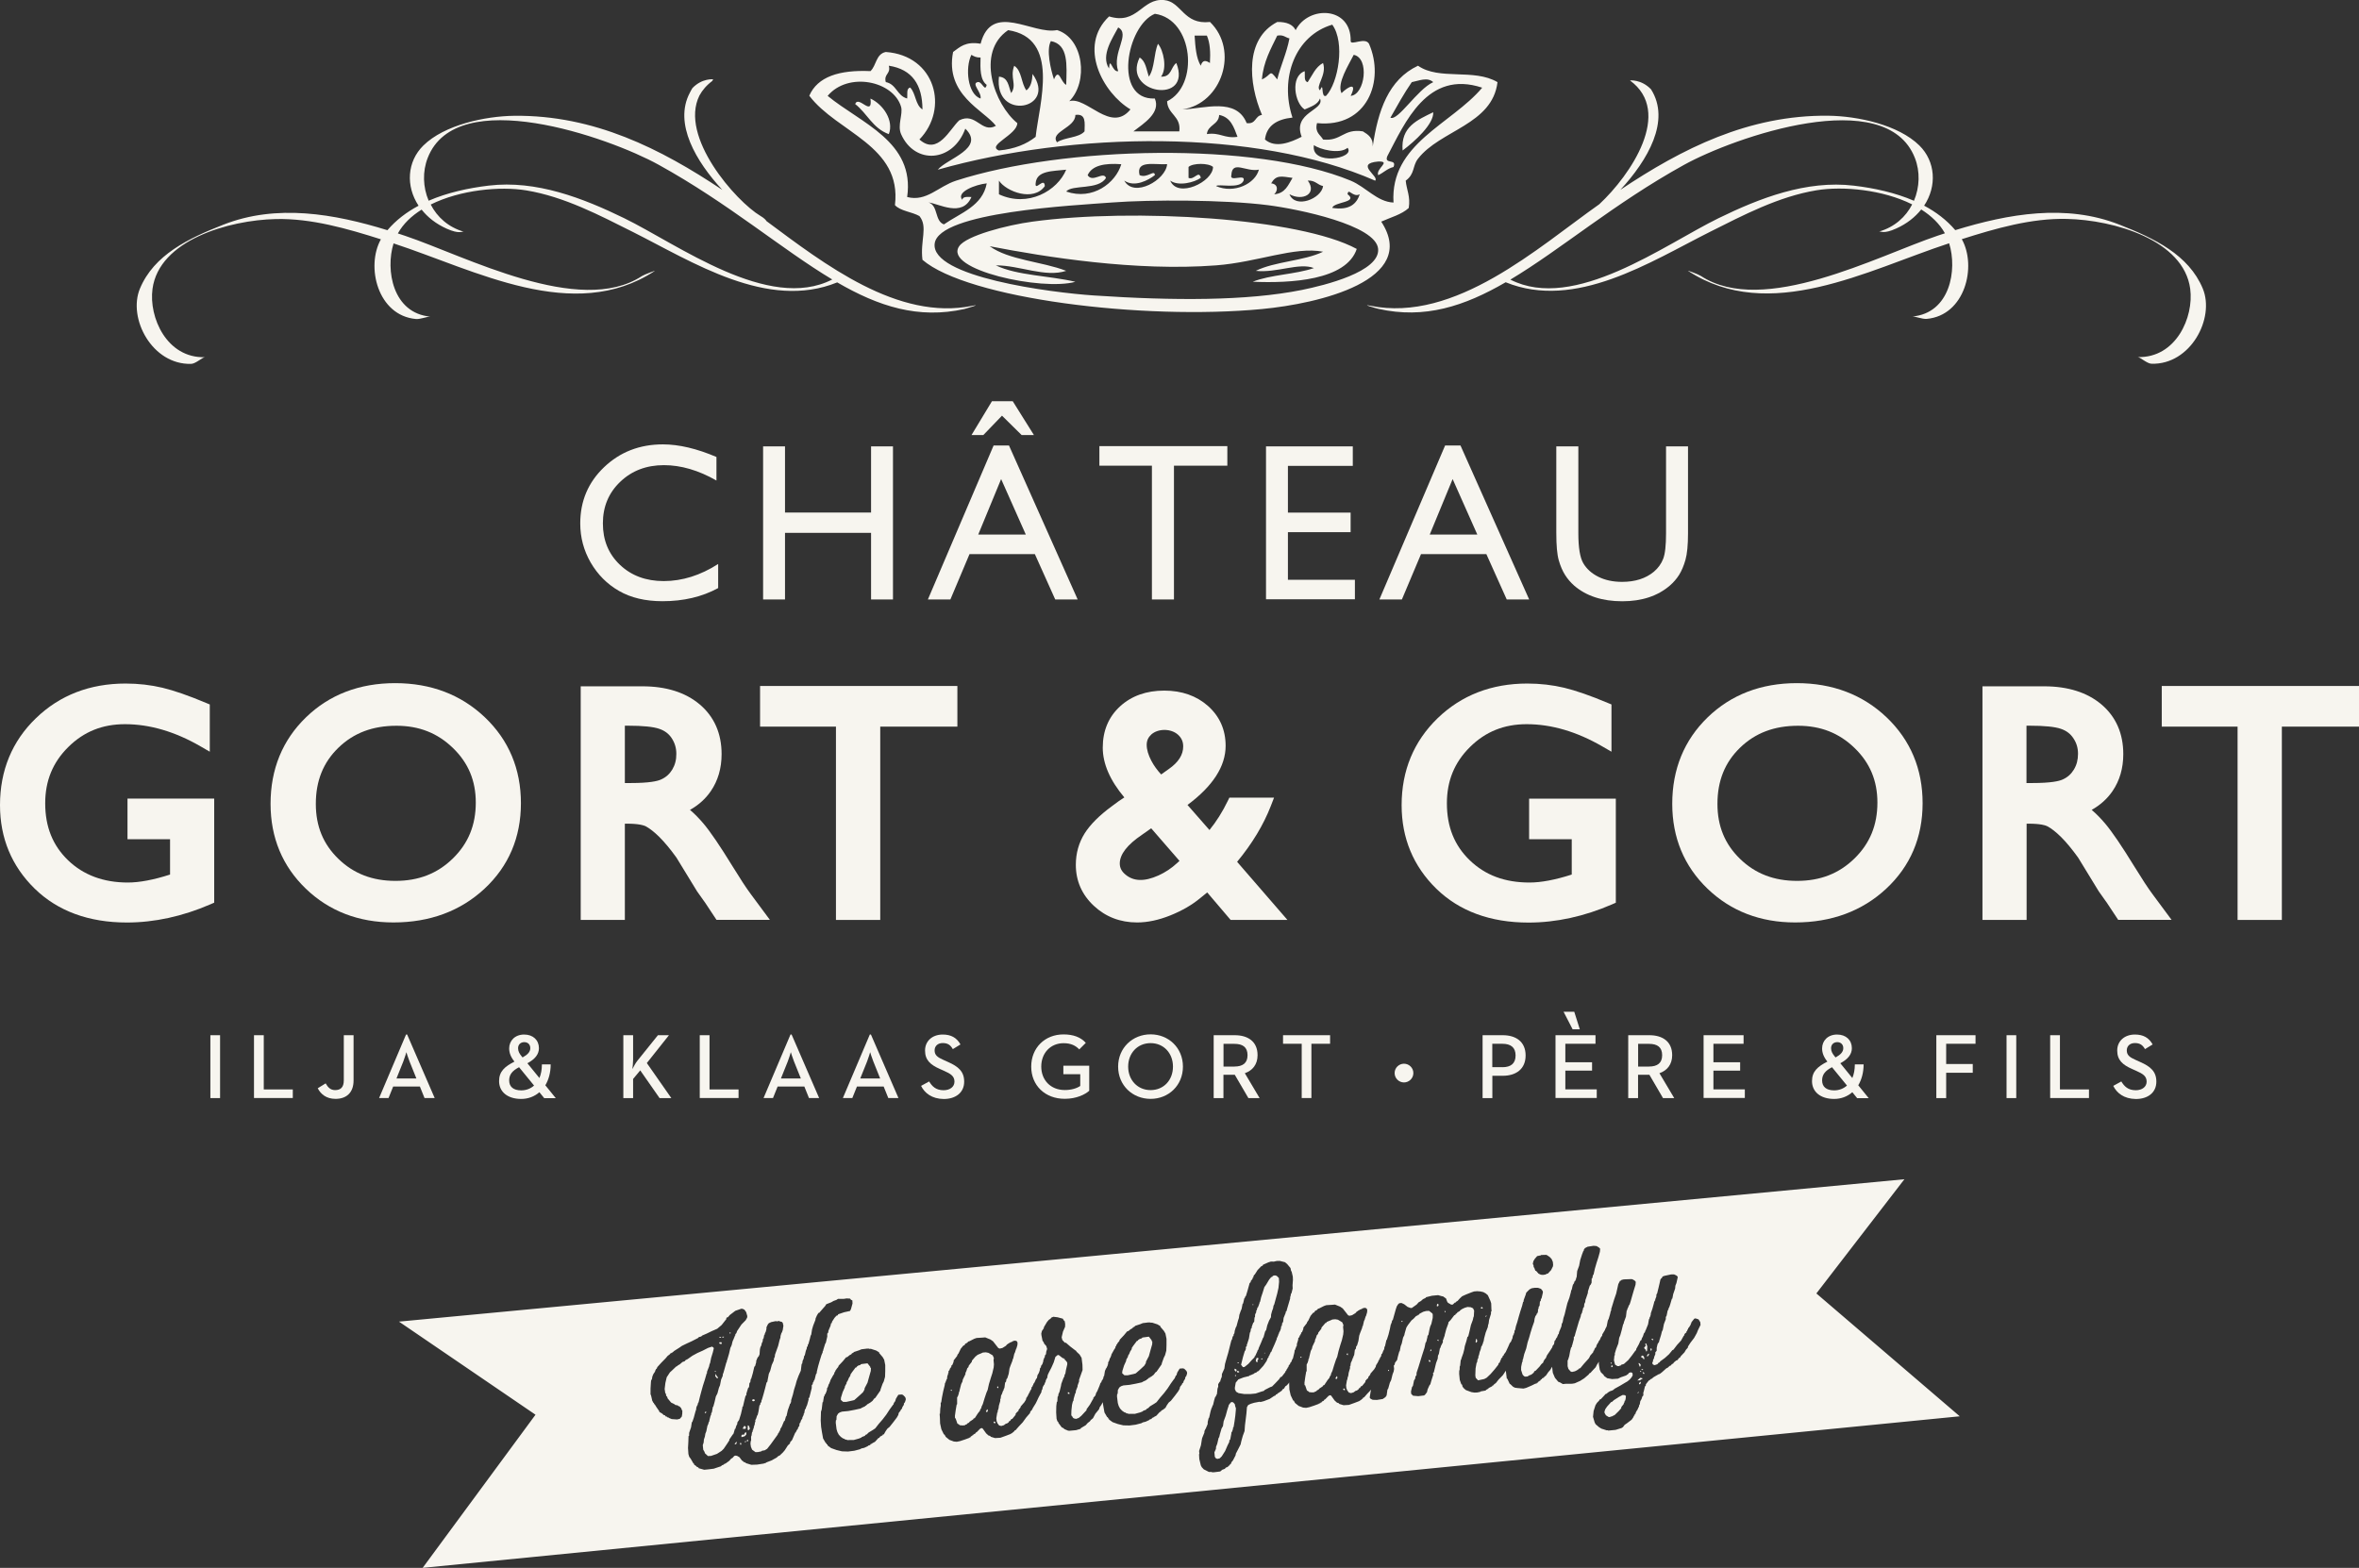<svg xmlns="http://www.w3.org/2000/svg" xmlns:xlink="http://www.w3.org/1999/xlink" id="Laag_1" x="0px" y="0px" viewBox="0 0 357.48 237.63" style="enable-background:new 0 0 357.48 237.63;" xml:space="preserve">
<rect x="0" y="0" width="357.48" height="237.63" fill="#333333" stroke="none"/>
<style type="text/css">
	.st0{fill:#F7F5EF;}
</style>
<g>
	<g>
		<g>
			<g>
				<path class="st0" d="M147.35,46.35c-11.3,2.3-22.42-6.32-31.2-12.84c-0.12-0.21-0.38-0.47-0.92-0.79      c-3.69-2.2-12.35-11.98-9.24-18.24c0.45-0.83,1.11-1.6,2.03-2.27c0,0-0.05,0-0.12-0.01c0.08-0.06,0.14-0.12,0.22-0.18      c0,0-1.71-0.21-3.19,1.33c-0.15,0.24-0.28,0.48-0.4,0.72c-2.46,4.66,0.95,10.4,4.93,14.71c-9.35-6.25-19.45-11.35-31.5-11.23      c-4.44,0.05-10.62,1.37-13.81,4.51c-2.46,2.42-2.69,6.14-0.72,9.12c-1.8,0.96-3.41,2.17-4.72,3.71      c-8.07-2.49-16.78-4.02-24.88-0.83c-5.28,2.07-10.49,4.57-12.62,9.67c-1.89,4.52,1.86,11.59,7.76,11.42      c0.69-0.02,1.71-1,2.08-1.01c-5.79,0.16-8.52-6.05-7.94-10.35c0.99-7.39,11.53-10.43,18.7-10.59      c5.38-0.12,10.83,1.46,15.91,3.07c-2.31,4.13-0.49,11.56,5.31,12.08c0.67,0.06,1.76-0.4,2.19-0.36      c-5.71-0.51-6.84-7.07-5.58-11.1c12.42,4.07,27.26,12.25,39.58,4.18c0.17-0.11-1.54,0.52-1.94,0.77      c-9.47,6.2-26.76-3.03-35.9-6.1c-0.36-0.12-0.72-0.24-1.09-0.36c0.81-1.46,2.07-2.65,3.6-3.61c0.91,1.15,2.17,2.16,3.8,2.89      c1.95,0.87,2.29,0.37,2.6,0.46c-2.36-0.68-4.05-2.23-5.02-4.12c4.48-2.23,10.51-2.8,14.5-2.14c5.75,0.95,11.09,3.77,16.12,6.29      c9.06,4.55,20.42,11.95,30.98,7.65c6.25,3.63,12.29,5.6,19.29,4.03C146.54,46.73,148.89,46.03,147.35,46.35z M94.55,33.05      c-6.19-3.01-13.27-5.78-20.48-4.92c-3.12,0.37-6.29,1.07-9.11,2.29c-0.88-2.06-0.95-4.44-0.14-6.5      c4.38-11.22,27.41-3.13,34.97,1.04c10.6,5.85,18.66,12.81,26.33,17.4C116.46,47.31,102.74,37.04,94.55,33.05z M217.19,17.01      c-2.39,1.17-4.95,2.21-4.64,5.8C214.41,21.42,217.3,18.78,217.19,17.01z M131.91,14.94c0.35,2.91-1.81-0.58-2.32,0.83      c1.82,1.41,2.67,3.69,5.1,4.56C135.49,18.27,133.84,15.83,131.91,14.94z M333.8,43.72c-2.13-5.1-7.34-7.6-12.62-9.67      c-8.1-3.19-16.81-1.65-24.88,0.83c-1.31-1.54-2.92-2.75-4.72-3.71c1.97-2.97,1.73-6.7-0.72-9.12      c-3.19-3.14-9.36-4.46-13.81-4.51c-12.05-0.13-22.15,4.98-31.5,11.23c4.14-4.48,7.66-10.49,4.64-15.24      c-1.49-1.54-3.19-1.34-3.19-1.34c6.58,4.8,0.11,14.33-4.65,18.77c-9.21,6.49-21.83,18-34.68,15.38      c-1.55-0.31,0.8,0.38,1.21,0.47c7,1.58,13.04-0.4,19.29-4.03c10.57,4.3,21.92-3.1,30.98-7.65c5.03-2.52,10.37-5.34,16.12-6.29      c3.99-0.66,10.02-0.1,14.5,2.14c-0.97,1.89-2.66,3.44-5.03,4.12c0.31-0.09,0.65,0.42,2.6-0.46c1.63-0.73,2.88-1.74,3.8-2.89      c1.52,0.96,2.78,2.15,3.59,3.61c-0.36,0.12-0.73,0.24-1.09,0.36c-9.14,3.07-26.43,12.3-35.9,6.1c-0.4-0.26-2.1-0.88-1.94-0.77      c12.31,8.07,27.16-0.11,39.57-4.18c1.27,4.04,0.14,10.6-5.58,11.1c0.42-0.04,1.51,0.42,2.19,0.36c5.8-0.52,7.62-7.95,5.31-12.08      c5.07-1.61,10.53-3.2,15.91-3.07c7.17,0.16,17.71,3.2,18.7,10.59c0.58,4.3-2.15,10.51-7.95,10.35c0.37,0.01,1.4,0.99,2.09,1.01      C331.94,55.31,335.69,48.24,333.8,43.72z M290.04,30.43c-2.82-1.22-5.98-1.92-9.11-2.29c-7.21-0.86-14.29,1.9-20.48,4.92      c-8.19,3.99-21.9,14.26-31.57,9.32c7.68-4.59,15.74-11.55,26.33-17.4c7.57-4.18,30.59-12.27,34.97-1.04      C290.99,25.99,290.91,28.37,290.04,30.43z M209.31,33.59c1.44-0.65,3.11-1.08,4.17-2.07c0.28-1.76-0.33-2.74-0.46-4.14      c1.42-1.04,1-2.22,1.86-3.32c3.37-4.35,11.27-5.15,12.05-11.61c-3.59-2.12-8.82-0.23-12.05-2.49      c-4.49,2.11-6.06,6.83-6.86,12.24c0.09-1.29-0.69-1.8-1.49-2.29c-2.98-0.46-3.24,1.53-6.03,1.24c-0.41-0.74-1.29-1.05-0.92-2.49      c7.63,0.77,10.31-6.45,7.88-12.02c-0.59-1.07-2.77,0.32-2.78-0.41c0.11-5.29-6.42-5.43-8.34-1.66      c-0.42-0.86-1.37-1.26-2.78-1.24c-4.94,2.55-4.39,9.23-2.32,14.09c-1.09,0.13-0.86,1.44-2.32,1.24      c-1.58-3.93-6.45-2.19-9.73-2.07c5.99-0.91,8.61-8.96,4.17-13.26c-4.04,0.46-4.29-3.07-6.95-3.32      c-3.41-0.31-4.01,3.81-8.34,2.48c-4.79,4.53-0.9,11.64,3.24,14.09c-2.98,3.69-6.68-2.04-9.27-1.24      c2.92-2.91,2.2-9.52-1.85-10.78c-3.69,0.76-9.91-4.37-11.59,2.07c-2.29-0.39-3.15,0.51-4.17,1.25      c-1.27,6.52,4.67,8.81,6.49,11.19c-2.2,1.2-3.01-2.12-5.56-0.83c-1.43,1.31-3.24,5.4-6.03,2.9c4.53-4.67,2.43-12.72-5.1-13.26      c-1.51,0.31-1.41,2.06-2.32,2.9c-4.72-0.21-8.02,0.84-9.27,3.73c4.2,5.58,14.07,7.55,12.98,16.58c0.83,0.91,2.58,1.01,3.71,1.66      c1.33,1.63,0.09,3.7,0.46,6.63c6.83,5.87,33.31,9.19,51.45,7.46C199.83,46.03,215.12,42.46,209.31,33.59z M148.13,12.45      c-0.97,0.24,0.67,1.56,0.46,2.49c-1.98-0.68-2.35-4.67-1.39-6.63c0.37,0.22,0.75,0.43,1.39,0.41c-0.05,1.7-0.08,3.38,0.93,4.14      C149.26,14.07,148.8,12.23,148.13,12.45z M213.94,12.45c1.06-0.2,2.37-0.82,3.25,0c-2.41,1.08-5.34,5.93-6.49,5.39      C211.74,16.01,212.76,14.15,213.94,12.45z M204.21,22.4c1.29,1.65-5.64,2.78-5.1-0.41C199.95,22.64,203.02,23.43,204.21,22.4z       M205.14,8.31c2.43,0.47,1.71,6.06-0.46,6.22c1.05-2.13-0.35-1.45-1.39-0.41C202.56,12.62,204.38,9.85,205.14,8.31z       M201.89,3.74c1.98,2.71,0.91,8.82-0.93,10.78c-0.86,0.39-0.28-2.37-0.93-0.83c-0.77-0.58,1.09-2.32,0.46-4.14      c-1.16,0.62-1.62,1.86-2.32,2.9c-0.63-0.13-0.38-1.04-0.46-1.66c-2.22,0.78-1.52,4.87,0,5.8c0.92-0.42,1.98-0.72,2.32-1.66      c0.78,1.82-4.2,2.04-2.78,5.8c-1.6,0.82-3.96,1.81-5.56,0.41c0.26-2.11,1.81-3.07,4.17-3.32      C193.88,11.82,196.28,5.39,201.89,3.74z M193.55,5.4c0.97-0.18,1.23,0.29,1.85,0.42c-0.42,2.25-1.32,4.07-1.85,6.22      c-1.28-1.68-0.75-0.7-2.32,0C191.46,9.34,192.57,7.43,193.55,5.4z M184.75,17.42c1.77,0.35,2.23,1.87,2.78,3.32      c-2.02,0.29-2.61-0.71-4.64-0.42C183.02,18.92,184.7,18.9,184.75,17.42z M182.89,5.4c0.48,1.09,0.56,2.54,0.46,4.15      c-0.67-0.46-1.13-0.45-1.39,0.41c-0.7-1.17-0.82-2.86-0.93-4.56H182.89z M169.45,10.79c-0.92,0.22-1.24-2.44-1.39-0.41      c-1.31-2.01,0.61-4.7,1.39-6.22C171.37,5.19,168.46,7.95,169.45,10.79z M175.01,2.09c5.88,0.84,6.73,10.92,1.85,13.26      c0.08,2,2.15,2.23,1.85,4.56h-6.95c1.57-1.21,4.17-2.81,3.24-4.98C168.65,15.2,170.69,3.88,175.01,2.09z M162.96,17.42      c1.66-0.24,1.41,1.23,1.39,2.49c-0.87,1.01-3.03,0.88-4.17,1.66C159.03,19.97,162.98,19.39,162.96,17.42z M159.25,6.23      c2.69,0.5,2.41,3.65,2.32,6.63c-0.84-0.37-1.09-2.71-1.85-0.83C159.22,10.54,158.52,7.52,159.25,6.23z M152.77,4.57      c7.93,1.21,4.72,11.13,4.17,16.17c-1.39,1.1-3.18,1.85-5.56,2.07c-1.92-0.78,2.77-2.37,2.78-4.15      C150.69,15.85,147.82,7.92,152.77,4.57z M134.69,9.96c3.56,0.55,5.09,2.91,5.1,6.63c-1.1-0.68-0.99-2.43-1.86-3.32      c-0.63,0.13-0.38,1.04-0.46,1.66c-1.55-0.41-1.6-2.16-3.24-2.49C133.89,11.18,135.03,11.23,134.69,9.96z M137.47,29.86      c1.21-8.4-7.04-11.19-12.05-15.33c3.1-3.7,9.97-2.28,11.13,1.66c0.31,1.08-0.59,2.81,0,4.14c2.07,4.68,7.87,4.29,9.73-0.83      c3.09,2.99-2.78,4.53-4.17,6.22c20.34-5.77,48.13-6.3,66.28,1.66c0.68-0.66-3.18-2.58,0.46-2.9c2.07-0.06-0.41,1.06,0,2.07      c0.82-0.37,1.35-1,2.32-1.24c0.57-1.34-1.5-0.32-0.93-1.66c2.65-5,6.04-13.13,14.37-10.36c-4.67,5.56-13.98,8.48-13.44,17.41      c-2.5-0.11-4.13-2.33-6.49-3.32c-14.35-5.95-43.52-5.26-59.79,0C142.18,28.25,140.41,30.62,137.47,29.86z M204.21,29.44      c0.11-1.07,0.8,0.57,1.85,0c-0.5,1.49-1.57,2.47-4.17,2.07C202.11,30.58,205.9,30.71,204.21,29.44z M192.63,27.79      c0.76-1.33,1.55-1.06,3.24-0.83c-0.66,1.07-1.09,2.35-2.78,2.49C193.69,28.89,193.7,27.9,192.63,27.79z M198.18,27.37      c1.16-0.06,1.44,0.65,2.32,0.83c-0.24,1.91-4.21,3.5-5.1,1.24C197.4,30.53,199.65,29.38,198.18,27.37z M186.6,26.54      c0.11-2.35,2.26-0.41,4.17-0.83c-0.53,2.11-3.74,3.71-6.49,2.49c0.34-0.39,3.65,0.52,4.17-0.83      C188.79,26.25,186.27,27.67,186.6,26.54z M180.11,26.96V25.3c0.67-0.61,3.03-0.61,3.71,0c0.01,2.24-5.34,4.84-6.49,2.07      c1.26,0.92,3.72,0.26,4.64-0.42C181.66,25.72,180.97,27.35,180.11,26.96z M172.69,26.54c-0.59-2.33,2.31-1.53,4.17-1.66      c-0.14,2.36-5.03,5.19-6.49,2.49c1.56,1.09,3.69-0.08,4.64-0.83C174.95,25.62,173.85,27.08,172.69,26.54z M156.94,27.79      c0.13-1.95,2.58-1.84,4.63-2.07c-1.32,3.19-5.78,5.78-10.19,3.73v-2.07c1.12,1.68,5.26,3.23,6.95,0.83      C158.28,26.73,156.8,29.08,156.94,27.79z M167.6,26.96c-0.39-1.07-2.03,0.8-2.78-0.41c0.66-1.48,2.57-1.85,5.1-1.66      c-0.85,2.84-4.32,5.53-8.35,4.14C162.45,27.93,166.47,28.86,167.6,26.96z M140.72,30.69c1.46,0.13,5.12,2.36,6.49-0.83      c-0.66-0.03-1.31-0.07-1.39,0.42c-0.98-1.17,2.02-2.32,3.71-2.49c-0.63,3.44-3.96,4.47-6.49,6.22      C141.61,33.49,142.2,31.16,140.72,30.69z M197.26,43.95c-8.33,1.67-19.38,1.64-31.52,0.83c-6.44-0.43-24.75-2.79-24.1-7.87      c0.62-4.81,21.22-5.78,26.88-6.22c5.81-0.44,17.09-0.43,23.64,0.41c4.61,0.59,16.39,3.02,16.68,6.63      C209.13,41.18,200.74,43.25,197.26,43.95z M156.47,33.59c-3.92,0.53-10.03,2.13-11.12,3.73c-2.44,3.58,12.6,6.81,17.61,5.39      c-3.91-0.93-8.84-0.94-12.05-2.49c3.59-0.02,7.47,1.88,10.66,0.83c-3.67-1.42-8.69-1.62-11.59-3.73      c8.48,1.64,22.14,3.83,34.3,2.9c6.32-0.48,11.87-2.9,16.22-2.07c-2.9,1.41-7.32,1.47-10.2,2.9c3.18,0.35,6.57-1.3,8.81-0.42      c-2.79,0.96-6.61,1-9.27,2.07c5.71,0.25,14.17-0.2,15.76-4.97C196.95,33.03,171.8,31.51,156.47,33.59z M156.47,11.21      c-0.05,1.06-0.26,1.98-0.93,2.49c-0.81-1.07-0.67-2.99-1.85-3.73c-0.69,1.83,0.47,2.85-0.46,4.14      c-0.41-1.02-0.42-2.39-1.85-2.49C150.6,18.45,160.3,16.56,156.47,11.21z M178.26,9.55c-0.86,0.61-0.69,2.14-2.32,2.07      c0.97-1.27,0.37-4.01-0.46-4.98c-0.65,1.49-0.48,3.72-1.39,4.98c-0.36-1.06-0.46-2.35-1.39-2.9      C169.96,14.25,180.75,15.93,178.26,9.55z"></path>
			</g>
		</g>
		<g>
			<g>
				<path class="st0" d="M19.32,127.2h6.45v5.35c-2.48,0.8-4.63,1.21-6.4,1.21c-3.68,0-6.72-1.13-9.04-3.36      c-2.34-2.25-3.48-5.08-3.48-8.65c0-3.4,1.14-6.19,3.49-8.52c2.35-2.33,5.16-3.47,8.6-3.47c3.75,0,7.59,1.13,11.43,3.35      l1.42,0.82v-7.16l-0.58-0.24c-2.62-1.1-4.83-1.87-6.58-2.29c-1.76-0.42-3.65-0.64-5.6-0.64c-5.41,0-9.99,1.77-13.59,5.26      C1.83,112.34,0,116.78,0,122.03c0,4.99,1.77,9.25,5.26,12.66c3.49,3.4,8.19,5.13,13.97,5.13c4.17,0,8.44-0.93,12.66-2.76      l0.57-0.25v-15.77H19.32V127.2z"></path>
				<path class="st0" d="M59.88,103.54c-5.41,0-9.96,1.74-13.51,5.18c-3.56,3.45-5.37,7.86-5.37,13.11c0,5.12,1.8,9.45,5.34,12.86      c3.53,3.4,8,5.12,13.28,5.12c5.51,0,10.15-1.72,13.8-5.11c3.66-3.41,5.52-7.77,5.52-12.96c0-5.19-1.84-9.57-5.46-13.02      C69.86,105.28,65.29,103.54,59.88,103.54z M72.1,121.64c0,3.41-1.13,6.18-3.47,8.47c-2.34,2.29-5.19,3.4-8.7,3.4      c-3.5,0-6.33-1.09-8.64-3.33c-2.31-2.23-3.43-4.96-3.43-8.34c0-3.49,1.12-6.28,3.42-8.51c2.31-2.24,5.19-3.33,8.8-3.33      c3.42,0,6.22,1.1,8.56,3.37C70.97,115.62,72.1,118.33,72.1,121.64z"></path>
				<path class="st0" d="M111.01,131.3c-1.9-3.09-3.34-5.21-4.4-6.47c-0.67-0.79-1.35-1.49-2.05-2.08c1.3-0.73,2.36-1.68,3.16-2.85      c1.08-1.58,1.63-3.46,1.63-5.6c0-3.14-1.12-5.68-3.32-7.54c-2.16-1.82-5.08-2.74-8.68-2.74H88v35.41h6.69v-14.59H95      c1.75,0,2.54,0.23,2.9,0.42c0.58,0.32,1.26,0.85,2.02,1.6c0.78,0.78,1.67,1.84,2.58,3.11l3.13,5.12l0.95,1.34      c0.12,0.16,0.2,0.27,0.26,0.36l1.74,2.63h8.09l-2.89-3.9C113.09,134.6,112.16,133.17,111.01,131.3z M101.88,116.63      c-0.41,0.68-0.96,1.18-1.7,1.51h0c-0.53,0.25-1.77,0.54-4.61,0.54h-0.88v-8.69h0.49c2.24,0,3.83,0.16,4.74,0.48      c0.82,0.28,1.44,0.75,1.88,1.43c0.46,0.71,0.69,1.47,0.69,2.35C102.5,115.16,102.29,115.94,101.88,116.63z"></path>
				<polygon class="st0" points="115.18,110.13 126.68,110.13 126.68,139.43 133.39,139.43 133.39,110.13 145.08,110.13       145.08,103.97 115.18,103.97     "></polygon>
				<path class="st0" d="M192.57,122.18l0.5-1.29h-6.77l-0.26,0.53c-0.8,1.65-1.73,3.12-2.76,4.38l-3.33-3.8      c3.83-2.84,5.78-5.85,5.78-8.96c0-2.43-0.9-4.46-2.67-6.04c-1.74-1.54-3.97-2.33-6.63-2.33c-2.71,0-4.96,0.8-6.69,2.38      c-1.75,1.6-2.63,3.71-2.63,6.26c0,2.44,1.1,4.97,3.27,7.55c-0.57,0.36-1.2,0.8-1.9,1.34c-1.88,1.38-3.27,2.77-4.12,4.12      c-0.88,1.41-1.33,3.01-1.33,4.75c0,2.44,0.92,4.53,2.73,6.22c1.79,1.67,4,2.52,6.55,2.52c1.59,0,3.29-0.36,5.07-1.08      c1.76-0.71,3.26-1.58,4.5-2.61c0.41-0.32,0.76-0.61,1.06-0.86l3.55,4.17h8.61l-7.63-8.81      C189.75,127.87,191.46,125.03,192.57,122.18z M173.77,112.89c0-0.64,0.23-1.14,0.71-1.58c1.04-0.92,2.99-0.91,4.05,0.06      c0.52,0.48,0.77,1.04,0.77,1.76c0,1.27-0.71,2.39-2.16,3.41l-1.18,0.84c-0.6-0.65-1.1-1.34-1.48-2.06      C174.01,114.43,173.77,113.61,173.77,112.89z M173.03,126.54l1.42-1l4.29,4.94l-0.41,0.37c-0.8,0.74-1.73,1.36-2.76,1.83      c-2.24,1.01-3.83,0.86-5-0.11c-0.6-0.49-0.88-1.03-0.88-1.7C169.69,129.5,170.81,128.04,173.03,126.54z"></path>
				<path class="st0" d="M231.72,127.2h6.46v5.35c-2.48,0.8-4.63,1.21-6.4,1.21c-3.73,0-6.69-1.1-9.04-3.36      c-2.34-2.25-3.48-5.08-3.48-8.65c0-3.4,1.14-6.19,3.49-8.52c2.35-2.33,5.16-3.47,8.6-3.47c3.75,0,7.59,1.13,11.43,3.35      l1.42,0.82v-7.16l-0.58-0.24c-2.62-1.1-4.83-1.87-6.58-2.29c-1.76-0.42-3.65-0.64-5.6-0.64c-5.41,0-9.98,1.77-13.59,5.26      c-3.61,3.5-5.45,7.93-5.45,13.18c0,4.99,1.77,9.25,5.26,12.66c3.49,3.4,8.19,5.13,13.97,5.13c4.18,0,8.44-0.93,12.66-2.76      l0.57-0.25v-15.77h-13.14V127.2z"></path>
				<path class="st0" d="M272.29,103.54c-5.41,0-9.95,1.74-13.51,5.18c-3.56,3.45-5.37,7.86-5.37,13.11c0,5.12,1.8,9.45,5.34,12.86      c3.53,3.4,8,5.12,13.28,5.12c5.51,0,10.15-1.72,13.8-5.11c3.66-3.41,5.52-7.77,5.52-12.96c0-5.19-1.84-9.57-5.46-13.02      C282.27,105.28,277.69,103.54,272.29,103.54z M284.5,121.64c0,3.41-1.13,6.18-3.47,8.47c-2.34,2.29-5.19,3.4-8.7,3.4      c-3.5,0-6.33-1.09-8.64-3.33c-2.31-2.24-3.43-4.96-3.43-8.34c0-3.49,1.12-6.28,3.42-8.51c2.31-2.24,5.19-3.33,8.8-3.33      c3.42,0,6.22,1.1,8.56,3.37C283.37,115.62,284.5,118.33,284.5,121.64z"></path>
				<path class="st0" d="M323.42,131.3c-1.9-3.09-3.34-5.21-4.4-6.47c-0.67-0.79-1.35-1.49-2.05-2.08c1.3-0.73,2.36-1.68,3.16-2.85      c1.08-1.58,1.63-3.46,1.63-5.6c0-3.14-1.12-5.68-3.32-7.54c-2.16-1.82-5.08-2.74-8.68-2.74h-9.34v35.41h6.69v-14.59h0.3      c1.75,0,2.54,0.23,2.9,0.42c0.58,0.32,1.26,0.85,2.02,1.6c0.78,0.77,1.66,1.84,2.58,3.11l3.13,5.12l0.95,1.34      c0.12,0.16,0.2,0.27,0.26,0.36l1.74,2.63h8.09l-2.89-3.9C325.5,134.6,324.57,133.17,323.42,131.3z M314.9,114.25      c0,0.9-0.2,1.68-0.62,2.38c-0.41,0.68-0.96,1.18-1.7,1.51c-0.53,0.25-1.77,0.54-4.61,0.54h-0.88v-8.69h0.49      c2.24,0,3.83,0.16,4.74,0.48c0.82,0.28,1.44,0.75,1.88,1.43C314.68,112.61,314.9,113.38,314.9,114.25z"></path>
				<polygon class="st0" points="327.59,103.97 327.59,110.13 339.08,110.13 339.08,139.43 345.79,139.43 345.79,110.13       357.48,110.13 357.48,103.97     "></polygon>
			</g>
			<g>
				<path class="st0" d="M108.83,85.48v3.65c-2.44,1.33-5.25,1.99-8.44,1.99c-2.59,0-4.79-0.52-6.59-1.56      c-1.81-1.04-3.23-2.48-4.29-4.3c-1.05-1.83-1.58-3.8-1.58-5.93c0-3.38,1.2-6.22,3.61-8.52c2.41-2.3,5.38-3.46,8.91-3.46      c2.44,0,5.14,0.64,8.12,1.91v3.57c-2.71-1.55-5.37-2.33-7.96-2.33c-2.66,0-4.86,0.84-6.62,2.52c-1.76,1.68-2.63,3.78-2.63,6.31      c0,2.55,0.86,4.64,2.59,6.28c1.73,1.64,3.94,2.46,6.63,2.46C103.4,88.07,106.15,87.2,108.83,85.48z"></path>
				<path class="st0" d="M132,67.65h3.32v23.21H132v-10.1h-13.04v10.1h-3.32V67.65h3.32v10.03H132V67.65z"></path>
				<path class="st0" d="M150.57,67.52h2.33l10.41,23.34h-3.4l-3.09-6.88h-9.9l-2.9,6.88h-3.41L150.57,67.52z M153.47,60.81      l3.21,5.13h-1.86L151.84,63l-2.83,2.94h-1.79l3.1-5.13H153.47z M155.45,81.02l-3.74-8.41l-3.47,8.41H155.45z"></path>
				<path class="st0" d="M166.6,67.62h19.39v2.96h-8.09v20.28h-3.34V70.58h-7.96V67.62z"></path>
				<path class="st0" d="M191.85,67.65H205v2.96h-9.83v7.08h9.5v2.97h-9.5v7.21h10.15v2.96h-13.47V67.65z"></path>
				<path class="st0" d="M218.99,67.52h2.33l10.41,23.34h-3.4l-3.09-6.88h-9.9l-2.9,6.88h-3.41L218.99,67.52z M223.87,81.02      l-3.74-8.41l-3.47,8.41H223.87z"></path>
				<path class="st0" d="M252.46,67.65h3.34v13.17c0,1.78-0.13,3.13-0.39,4.04s-0.58,1.66-0.96,2.27c-0.38,0.6-0.85,1.14-1.4,1.62      c-1.84,1.58-4.24,2.38-7.21,2.38c-3.02,0-5.45-0.79-7.28-2.36c-0.55-0.49-1.02-1.03-1.4-1.64c-0.38-0.6-0.7-1.34-0.95-2.22      c-0.25-0.87-0.37-2.25-0.37-4.12V67.65h3.34v13.17c0,2.18,0.25,3.7,0.75,4.55s1.26,1.54,2.28,2.05c1.02,0.51,2.22,0.77,3.6,0.77      c1.97,0,3.58-0.51,4.82-1.54c0.65-0.55,1.12-1.21,1.41-1.96c0.29-0.75,0.43-2.04,0.43-3.87V67.65z"></path>
			</g>
		</g>
	</g>
	<g>
		<path class="st0" d="M31.88,156.9h1.47v9.53h-1.47V156.9z"></path>
		<path class="st0" d="M38.49,156.9h1.48v8.22h4.4v1.3h-5.88V156.9z"></path>
		<path class="st0" d="M48.15,164.94l1.2-0.74c0.34,0.6,0.73,1.02,1.43,1.02c0.8,0,1.32-0.38,1.32-1.48v-6.84h1.48v6.86    c0,1.89-1.13,2.79-2.73,2.79C49.44,166.55,48.6,165.82,48.15,164.94z"></path>
		<path class="st0" d="M61.53,156.8h0.17l4.17,9.62h-1.54l-0.7-1.74h-4.05l-0.7,1.74h-1.43L61.53,156.8z M63.1,163.46l-1.04-2.59    c-0.21-0.52-0.46-1.33-0.48-1.4c-0.01,0.04-0.24,0.85-0.46,1.4l-1.04,2.59H63.1z"></path>
		<path class="st0" d="M81.74,163.39c0.24-0.57,0.38-1.26,0.38-2.07h1.33c0,1.25-0.31,2.33-0.81,3.17l1.58,1.95h-1.75l-0.73-0.9    c-0.76,0.66-1.71,1.02-2.76,1.02c-2.1,0-3.35-1.11-3.35-2.7c0-1.47,0.85-2.2,2.33-2.96c-0.56-0.69-0.8-1.33-0.8-2    c0-1.16,0.87-2.1,2.27-2.1c1.36,0,2.24,0.85,2.24,2.07c0,0.92-0.6,1.67-1.75,2.28L81.74,163.39z M78.66,161.75    c-1.02,0.53-1.5,1.11-1.5,2c0,0.95,0.62,1.51,1.82,1.51c0.74,0,1.42-0.25,1.95-0.73L78.66,161.75z M80.36,158.86    c0-0.56-0.38-0.91-0.91-0.91c-0.55,0-0.94,0.36-0.94,0.92c0,0.49,0.22,0.84,0.53,1.22l0.15,0.18    C79.97,159.84,80.36,159.42,80.36,158.86z"></path>
		<path class="st0" d="M94.46,156.9h1.48v3.73c0,0.45-0.07,1.04-0.11,1.41c0.22-0.43,0.49-0.94,0.76-1.27l3.11-3.87h1.67l-3.35,4.22    l3.71,5.31h-1.78l-2.93-4.2l-1.08,1.3v2.9h-1.48V156.9z"></path>
		<path class="st0" d="M106.04,156.9h1.48v8.22h4.4v1.3h-5.88V156.9z"></path>
		<path class="st0" d="M119.79,156.8h0.17l4.17,9.62h-1.54l-0.7-1.74h-4.05l-0.7,1.74h-1.43L119.79,156.8z M121.36,163.46    l-1.04-2.59c-0.21-0.52-0.46-1.33-0.48-1.4c-0.01,0.04-0.24,0.85-0.46,1.4l-1.04,2.59H121.36z"></path>
		<path class="st0" d="M131.81,156.8h0.17l4.17,9.62h-1.54l-0.7-1.74h-4.05l-0.7,1.74h-1.43L131.81,156.8z M133.38,163.46    l-1.04-2.59c-0.21-0.52-0.46-1.33-0.48-1.4c-0.01,0.04-0.24,0.85-0.46,1.4l-1.04,2.59H133.38z"></path>
		<path class="st0" d="M139.58,164.58l1.22-0.67c0.45,0.74,1.02,1.33,2.19,1.33c0.97,0,1.65-0.52,1.65-1.3    c0-0.83-0.56-1.19-1.6-1.65l-0.63-0.28c-1.39-0.62-2.23-1.32-2.23-2.79c0-1.42,1.09-2.42,2.68-2.42c1.26,0,2.12,0.48,2.69,1.5    l-1.16,0.71c-0.36-0.63-0.78-0.92-1.53-0.92c-0.76,0-1.23,0.46-1.23,1.11c0,0.71,0.41,1.04,1.37,1.46l0.62,0.28    c1.62,0.71,2.49,1.47,2.49,3c0,1.67-1.3,2.63-3.1,2.63C141.21,166.55,140.11,165.66,139.58,164.58z"></path>
		<path class="st0" d="M156.27,161.66c0-2.84,2.06-4.88,4.89-4.88c1.46,0,2.61,0.41,3.38,1.28l-0.99,0.99    c-0.55-0.57-1.25-0.94-2.38-0.94c-1.99,0-3.38,1.51-3.38,3.54s1.4,3.56,3.57,3.56c0.97,0,1.81-0.25,2.34-0.62v-1.78h-2.56v-1.29    h3.92v3.8c-0.62,0.56-1.93,1.22-3.7,1.22C158.37,166.55,156.27,164.51,156.27,161.66z"></path>
		<path class="st0" d="M169.44,161.66c0-2.84,2.19-4.89,4.92-4.89c2.72,0,4.9,2.04,4.9,4.89s-2.18,4.89-4.9,4.89    C171.63,166.55,169.44,164.51,169.44,161.66z M177.75,161.66c0-2.03-1.4-3.56-3.39-3.56c-1.99,0-3.4,1.53-3.4,3.56    s1.42,3.56,3.4,3.56C176.35,165.22,177.75,163.7,177.75,161.66z"></path>
		<path class="st0" d="M183.92,156.9h3.19c1.96,0,3.46,0.92,3.46,3.03c0,1.41-0.77,2.33-1.93,2.73l2.24,3.77h-1.7l-2.06-3.53h-1.72    v3.53h-1.48V156.9z M187.06,161.65c1.26,0,1.99-0.52,1.99-1.72c0-1.23-0.74-1.72-1.99-1.72h-1.65v3.45H187.06z"></path>
		<path class="st0" d="M197.26,158.2h-2.83v-1.3h7.13v1.3h-2.83v8.22h-1.47V158.2z"></path>
		<path class="st0" d="M211.34,162.64c0-0.81,0.66-1.42,1.42-1.42c0.74,0,1.42,0.6,1.42,1.42c0,0.8-0.67,1.42-1.42,1.42    C212,164.06,211.34,163.44,211.34,162.64z"></path>
		<path class="st0" d="M224.66,156.9h3.07c1.99,0,3.46,0.98,3.46,3.07c0,2.07-1.47,3.08-3.46,3.08h-1.58v3.38h-1.48V156.9z     M227.67,161.75c1.29,0,2-0.57,2-1.78c0-1.22-0.73-1.77-2-1.77h-1.53v3.54H227.67z"></path>
		<path class="st0" d="M235.73,156.9h6.05v1.3h-4.57v2.8h4.05v1.27h-4.05v2.84h4.76v1.3h-6.25V156.9z M236.94,153.34h1.62l0.84,2.66    h-1.09L236.94,153.34z"></path>
		<path class="st0" d="M246.75,156.9h3.19c1.96,0,3.46,0.92,3.46,3.03c0,1.41-0.77,2.33-1.93,2.73l2.24,3.77h-1.7l-2.06-3.53h-1.72    v3.53h-1.49V156.9z M249.89,161.65c1.26,0,1.99-0.52,1.99-1.72c0-1.23-0.74-1.72-1.99-1.72h-1.65v3.45H249.89z"></path>
		<path class="st0" d="M258.17,156.9h6.05v1.3h-4.57v2.8h4.05v1.27h-4.05v2.84h4.76v1.3h-6.25V156.9z"></path>
		<path class="st0" d="M280.7,163.39c0.24-0.57,0.38-1.26,0.38-2.07h1.33c0,1.25-0.31,2.33-0.81,3.17l1.58,1.95h-1.75l-0.73-0.9    c-0.76,0.66-1.71,1.02-2.76,1.02c-2.1,0-3.35-1.11-3.35-2.7c0-1.47,0.85-2.2,2.33-2.96c-0.56-0.69-0.8-1.33-0.8-2    c0-1.16,0.87-2.1,2.27-2.1c1.36,0,2.24,0.85,2.24,2.07c0,0.92-0.6,1.67-1.75,2.28L280.7,163.39z M277.62,161.75    c-1.02,0.53-1.5,1.11-1.5,2c0,0.95,0.62,1.51,1.82,1.51c0.74,0,1.41-0.25,1.95-0.73L277.62,161.75z M279.33,158.86    c0-0.56-0.38-0.91-0.91-0.91c-0.55,0-0.94,0.36-0.94,0.92c0,0.49,0.22,0.84,0.53,1.22l0.15,0.18    C278.94,159.84,279.33,159.42,279.33,158.86z"></path>
		<path class="st0" d="M293.43,156.9h5.94v1.3h-4.45v3.07h4.03v1.32h-4.03v3.84h-1.49V156.9z"></path>
		<path class="st0" d="M304.07,156.9h1.47v9.53h-1.47V156.9z"></path>
		<path class="st0" d="M310.67,156.9h1.49v8.22h4.4v1.3h-5.88V156.9z"></path>
		<path class="st0" d="M320.24,164.58l1.22-0.67c0.45,0.74,1.02,1.33,2.19,1.33c0.97,0,1.65-0.52,1.65-1.3    c0-0.83-0.56-1.19-1.6-1.65l-0.63-0.28c-1.39-0.62-2.23-1.32-2.23-2.79c0-1.42,1.09-2.42,2.68-2.42c1.26,0,2.12,0.48,2.69,1.5    l-1.16,0.71c-0.36-0.63-0.78-0.92-1.53-0.92c-0.76,0-1.23,0.46-1.23,1.11c0,0.71,0.41,1.04,1.37,1.46l0.62,0.28    c1.62,0.71,2.49,1.47,2.49,3c0,1.67-1.3,2.63-3.1,2.63C321.86,166.55,320.77,165.66,320.24,164.58z"></path>
	</g>
</g>
<g>
	<polygon class="st0" points="217.78,203.11 217.84,203.14 217.88,203.19 217.94,203.24 218.02,203.2 217.94,203.02  "></polygon>
	
		<rect x="210.48" y="207.61" transform="matrix(0.995 -0.097 0.097 0.995 -19.224 21.492)" class="st0" width="0.14" height="0.14"></rect>
	<polygon class="st0" points="212.53,200.33 212.52,200.19 212.38,200.21 212.39,200.35  "></polygon>
	<polygon class="st0" points="217.91,197.97 217.99,197.88 217.97,197.66 217.85,197.59 217.75,197.76 217.74,197.91 217.75,197.99     "></polygon>
	<polygon class="st0" points="224.65,198.35 224.7,198.29 224.63,198.12 224.51,198.11 224.38,198.2 224.39,198.26  "></polygon>
	<polygon class="st0" points="219.04,198.88 219.02,198.71 218.91,198.69 218.92,198.89  "></polygon>
	<polygon class="st0" points="223.68,203.51 223.86,203.32 223.79,202.94 223.68,202.95 223.61,203.4 223.65,203.48  "></polygon>
	<polygon class="st0" points="225.23,199.52 225.28,199.43 225.25,199.38 225.06,199.51 225.13,199.56  "></polygon>
	<polygon class="st0" points="190.41,205.84 190.3,206.19 190.35,206.38 190.49,206.45 190.58,206.44 190.55,206.17 190.68,206.04    190.69,205.84 190.52,205.8  "></polygon>
	<polygon class="st0" points="191.09,205.95 191.1,206 191.35,206.03 191.28,205.87  "></polygon>
	<polygon class="st0" points="204.26,205.37 204.24,205.12 204.11,205.16 204.06,205.25 204.18,205.38  "></polygon>
	<polygon class="st0" points="191.58,205.14 191.68,205.11 191.76,204.99 191.6,205.09  "></polygon>
	<polygon class="st0" points="197.24,205.73 197.23,205.67 197.06,205.64 197.04,205.75 197.16,205.79  "></polygon>
	<polygon class="st0" points="202.52,208.59 202.51,208.71 202.38,208.86 202.39,208.94 202.45,208.99 202.51,209.01 202.61,208.95    202.68,208.75 202.58,208.59  "></polygon>
	<polygon class="st0" points="197.77,209.94 198.05,210.75 198.34,210.92 198.38,211 198.83,211.04 199.19,211.01 199.27,210.92    199.46,210.87 199.59,210.72 199.8,210.62 199.93,210.46 200.45,210.11 200.5,209.99 200.69,209.91 201.18,209.17 201.48,208.8    201.47,208.69 201.57,208.63 201.59,208.46 201.69,208.42 201.7,208.22 201.91,207.78 202.17,206.92 202.45,206.08 202.64,205.64    202.84,204.78 203.09,203.92 203.35,203.11 203.55,202.25 203.59,201.77 203.53,201.13 203.58,200.82 203.4,200.41 202.75,200.02    202.35,199.95 201.91,199.99 201.15,200.32 201.04,200.35 201,200.5 200.86,200.51 200.26,201.21 200.24,201.38 199.77,201.99    199.73,202.19 199.55,202.37 199.42,202.78 199.28,203.07 199.27,203.27 198.88,204.09 198.82,204.38 198.63,204.76 198.41,205.65    198.35,205.93 198.27,206.02 198.27,206.25 198.19,206.34 198.2,206.45 198.01,206.81 198.01,207.7 198.02,207.81 197.94,207.88    197.8,208.7 197.68,209.56 197.69,209.95  "></polygon>
	<polygon class="st0" points="203.55,210.51 203.56,210.62 203.65,210.7 203.81,210.68 203.8,210.54 203.74,210.47 203.6,210.45    203.57,210.51  "></polygon>
	<polygon class="st0" points="189.93,197.79 189.92,197.68 189.81,197.69 189.82,197.8  "></polygon>
	<polygon class="st0" points="248.37,209.75 248.38,209.8 248.52,209.79 248.59,209.73 248.68,209.41 248.41,209.58  "></polygon>
	<polygon class="st0" points="250.25,204.7 250.31,204.49 250.25,204.39 250.16,204.37 250.11,204.46 250.14,204.71  "></polygon>
	<polygon class="st0" points="249.02,207.98 248.91,207.99 249.04,208.23 249.18,208.22 249.17,208.1  "></polygon>
	<polygon class="st0" points="250.41,203.11 250.49,203.1 250.54,203.07 250.53,202.96 250.27,202.9 250.31,203.04  "></polygon>
	<polygon class="st0" points="248.75,207.5 248.76,207.61 248.85,207.66 248.98,207.59 249,207.53  "></polygon>
	<polygon class="st0" points="216.55,206.09 216.52,206.32 216.64,206.42 216.72,206.41 216.77,206.29 216.73,206.21  "></polygon>
	<polygon class="st0" points="245.95,211.43 245.87,211.44 245.34,211.72 244.57,212.21 244.26,212.49 244.15,212.5 243.54,213.18    243.27,213.57 243.14,213.94 243.16,214.17 243.36,214.51 243.74,214.75 243.97,214.79 244.02,214.73 244.41,214.63 244.45,214.55    244.65,214.5 245.29,213.88 245.67,213.45 245.7,213.25 246.08,212.77 246.07,212.63 246.17,212.56 246.16,212.42 246.21,212.42    246.2,212.31 246.29,212.3 246.27,212.16 246.33,212.16 246.39,211.59 246.24,211.46  "></polygon>
	<polygon class="st0" points="216.73,204.76 216.74,204.81 216.9,204.71 216.91,204.54 216.8,204.55  "></polygon>
	<polygon class="st0" points="249.4,204.58 249.45,204.83 249.56,204.79 249.6,204.7 249.63,204.05 249.52,203.78 249.53,203.67    249.33,203.63 249.32,203.75 249.39,203.88 249.42,203.93 249.14,204.27 249.24,204.45  "></polygon>
	<polygon class="st0" points="249.57,205.57 249.71,205.56 249.84,205.41 249.93,205.15 249.71,205.25 249.57,205.49  "></polygon>
	<polygon class="st0" points="248.52,209.23 248.64,209.08 248.86,209.03 248.88,208.89 248.62,208.83 248.54,208.84 248.2,209.15    248.16,209.26 248.37,209.19  "></polygon>
	
		<rect x="244.21" y="206.52" transform="matrix(0.995 -0.096 0.096 0.995 -18.744 24.457)" class="st0" width="0.11" height="0.19"></rect>
	<polygon class="st0" points="248.46,207.13 248.57,207.1 248.63,206.89 248.6,206.79 248.41,206.61 248.32,206.59 248.31,206.67    248.45,207.05  "></polygon>
	<polygon class="st0" points="248.3,211.1 248.35,211.01 248.32,210.96 248.13,211.09 248.14,211.14  "></polygon>
	<polygon class="st0" points="244.15,207.15 244.18,207.18 244.21,207.23 244.37,207.16 244.39,207.04 244.23,206.89  "></polygon>
	<polygon class="st0" points="248.56,207.91 248.65,207.93 248.7,207.92 248.69,207.81 248.52,207.77  "></polygon>
	<polygon class="st0" points="248.98,205.85 249.06,206.01 249.17,206 249.18,205.81 249.07,205.56 248.92,205.44 248.7,205.57    248.68,205.6 248.72,205.71  "></polygon>
	<polygon class="st0" points="144.27,210.74 144.26,210.68 144.09,210.65 144.07,210.76 144.19,210.8  "></polygon>
	<polygon class="st0" points="188.58,207.19 189.17,206.72 189.2,206.69 189.66,206.17 190.12,205.7 190.11,205.59 190.21,205.53    190.56,204.76 190.58,204.65 190.7,204.53 190.74,204.33 191.11,203.48 191.38,202.81 191.48,202.66 191.71,201.82 191.88,201.56    192.04,200.87 192.31,200.17 192.6,199.64 192.62,199.25 192.76,198.73 192.92,198.29 192.99,197.89 193.09,197.72 193.55,196.05    193.74,195.19 193.83,194.28 193.8,193.7 193.49,193.39 193.32,193.32 193.06,193.32 192.87,193.39 192.78,193.54 192.64,193.56    192.34,193.92 191.88,194.69 191.6,195.08 191.35,195.89 191.11,196.61 190.95,197.3 190.85,197.45 190.86,197.59 190.81,197.6    190.82,197.71 190.76,197.71 190.77,197.85 190.72,197.86 190.73,197.97 190.65,197.98 190.66,198.11 190.55,198.18 190.45,198.58    190.37,198.62 190.37,198.87 190.2,199.22 190.18,199.62 190.11,199.68 190.06,200.33 189.9,200.51 189.68,201.12 189.7,201.26    189.57,201.38 189.5,201.81 189.4,202.01 189.26,202.87 188.98,203.74 188.93,203.83 188.95,203.99 188.79,204.17 188.8,204.51    188.74,204.52 188.75,204.63 188.63,204.78 188.37,205.64 188.15,206.53 188.07,206.85 188.35,207.21  "></polygon>
	<polygon class="st0" points="112.83,217.69 113.06,217.47 113.1,217.28 113.05,217.05 112.87,217.18 112.75,217.45 112.7,217.48    112.55,217.41 112.39,217.51 112.35,217.63 112.37,217.82  "></polygon>
	<polygon class="st0" points="112.23,218.98 112.28,218.98 112.33,218.89 112.32,218.75 112.25,218.67 112.2,218.68 112.15,218.77    112.16,218.9  "></polygon>
	<polygon class="st0" points="111.56,218.79 111.64,218.7 111.65,218.56 111.59,218.54 111.34,218.81 111.32,218.87 111.57,218.9     "></polygon>
	<polygon class="st0" points="112.62,216.59 112.67,216.53 112.9,216.59 113.02,216.44 113.04,216.3 112.91,216.14 112.77,216.13    112.57,216.46 112.59,216.57  "></polygon>
	<polygon class="st0" points="112.89,218.56 112.89,218.61 113,218.6 113.04,218.4 112.93,218.41  "></polygon>
	<polygon class="st0" points="113.47,216.76 113.57,216.59 113.65,216.58 113.5,216.12 113.32,216.02 113.3,216.69 113.42,216.77     "></polygon>
	<polygon class="st0" points="114.18,212.38 114.37,212.31 114.35,212.14 114.29,212.12 114.23,212.07 113.99,212.15 114.01,212.34     "></polygon>
	<polygon class="st0" points="113.38,218.43 113.36,218.23 113.22,218.24 113.18,218.39 113.18,218.44  "></polygon>
	<polygon class="st0" points="108.41,208.25 108.44,208.33 108.38,208.56 108.39,208.61 108.54,208.74 108.58,208.85 108.78,208.91    108.79,208.77 108.54,208.43 108.46,208.24  "></polygon>
	<polygon class="st0" points="108.49,207.9 108.51,207.85 108.31,207.81 108.29,207.87 108.46,207.93  "></polygon>
	<path class="st0" d="M296.98,214.66l-21.73-18.62l13.34-17.31L60.46,200.31l20.69,14.11l-17.1,23.21L296.98,214.66z M232.37,191.14   l0.22-0.36l0.35-0.4l0.47-0.1l0.08-0.01l0.05-0.06l0.76-0.02l0.17,0.07l0.39,0.27l0.28,0.31l0.18,0.43l0.04,0.44l-0.03,0.23   l-0.28,0.56l-0.48,0.52l-0.3,0.08l0.01,0.06l-0.47,0.07l-0.31-0.03l-0.35-0.16l-0.34-0.39l-0.15-0.07l-0.15-0.41l-0.1-0.13   l-0.02-0.25l-0.11-0.24L232.37,191.14z M181.71,219.92l0.28-0.87l0.14-0.88l0.04-0.2l0.34-0.84l0.01-0.22l0.16-0.35l0.08-0.06   l-0.01-0.11l0.06-0.01l-0.01-0.14l0.08-0.01l-0.01-0.11l0.06-0.01l-0.01-0.14l0.08-0.04l0.02-0.42l0.12-0.52l0.1-0.15l0.2-0.89   l0.15-0.52l0.08-0.09l0.01-0.17l0.06-0.01l-0.01-0.14l0.08-0.01l0.2-0.83l0.13-0.43l0.15-0.15l-0.01-0.14l0.08-0.01l-0.01-0.11   l0.06-0.01l0.09-0.85l0.11-0.32l-0.01-0.36l0.22-0.36l0.11-0.07l-0.01-0.14l0.06-0.01l-0.01-0.11l0.18-0.44l0.02-0.42l0.37-0.82   l0.1-0.71l0.25-0.89l0.23-0.78l0.16-0.63l0.2-0.8l0.12-0.46l0.1-0.15l0.1-0.43l0.13-0.12l0.01-0.2l0.12-0.18l0.05-0.37l0.15-0.49   l0.12-0.21l0.23-0.86l0.13-0.38l0.07-0.48l0.2-0.58l0.14-0.32l0.15-0.77l0.08-0.06l0.18-0.77l0.08-0.06l0.04-0.17l0.13-0.15   l0.26-0.86l0.23-0.83l0.06-0.23l0.18-0.18l-0.01-0.14l0.28-0.33l-0.01-0.14l0.13-0.07l0.01-0.17l0.12-0.24l0.06-0.01l0.46-0.72   l0.56-0.58l0.19-0.07l0.07-0.15l0.81-0.36l0.38-0.12l0.45,0.01l0.44-0.1l0.45-0.01l0.8,0.2l0.33,0.28l0.5,0.6l0.1,0.49l0.06-0.01   l0.19,0.82l0.02,0.5l-0.06,0.82l0.02,0.48l-0.18,0.72l-0.08,0.09l-0.07,0.4l-0.05,0.06l0,0.25l-0.47,1.59l-0.08,0.32l-0.11,0.07   l-0.01,0.17l-0.32,0.79l-0.08,0.63l-0.06,0.01l0.01,0.11l-0.08,0.01l-0.07,0.46l-0.08,0.01l-0.07,0.45l-0.14,0.35l-0.12,0.18   l0.01,0.14l-0.08,0.01l0.01,0.11l-0.06,0.01l0.01,0.14l-0.06,0.01l0.01,0.11l-0.06,0.01l0.01,0.14l-0.08,0.01l0.01,0.11l-0.06,0.01   l-0.01,0.17l-0.34,0.82l-0.37,0.82l-0.11,0.29l-0.15,0.15l-0.04,0.2l-0.08,0.06l-0.04,0.2l-0.11,0.07l0.01,0.14l-0.15,0.18   l-0.16,0.41l-0.49,0.72l-0.61,0.67l-0.15,0.15l-0.14,0.04l-0.15,0.15l-0.3,0.11l-0.08,0.09l-0.57,0.25l-0.14,0.01l0.01,0.08   l-0.88,0.22l-0.78,0.3l-0.4,0.49l-0.13,0.74l0,0.25l0.18,0.38l0.38,0.22l0.88,0.14l0.87,0l0.83-0.08l0.84-0.28l0.41-0.12l0.15-0.15   l0.8-0.41l0.3-0.11l0.46-0.46l0.59-0.62l0.22-0.33l0.19-0.07l0.55-0.7l-0.01-0.11l0.13-0.07l0.06-0.2l0.13-0.15l0.02-0.11   l0.15-0.15l-0.01-0.11l0.12-0.21l0.11-0.07l0.04-0.2l0.15-0.15l0.16-0.41l0.09-0.11l0.01-0.04l0.22-0.89l0.05-0.37l0.08-0.01   l-0.01-0.14l0.06-0.01l-0.01-0.11l0.06-0.01l-0.01-0.14l0.06-0.01l-0.01-0.11l0.08-0.01l0.04-0.42l0.13-0.38l-0.01-0.11l0.06-0.01   l0.02-0.34l0.13-0.07l-0.01-0.11l0.08-0.06l0.01-0.14l0.13-0.07l-0.01-0.11l0.1-0.09l-0.01-0.14l0.16-0.13l0.18-0.46l0.01-0.2   l0.52-0.67l0.07-0.2l0.15-0.18l0.35-0.73l0.38-0.46l0.19-0.07l0.09-0.2l0.32-0.17l0.15-0.18l0.16-0.04l0.75-0.38l0.35-0.12   l0.95-0.06l0.36-0.03l0.79,0.32l0.39,0.27l0.51,0.65l0.29,0.37l0.2,0.09l0.41-0.09l0.53-0.33l0.2-0.24l0.11-0.01l-0.01-0.05   l0.4-0.23l0.3-0.11l0.02-0.06l0.36-0.09l0.23,0.06l0.06,0.05l0.1,0.19l-0.02,0.37l-0.17,0.58l-0.06,0.01l0.01,0.14l-0.06,0.01   l0.01,0.14l-0.06,0.01l0.01,0.11l-0.16,0.35l-0.18,0.77l-0.06,0.01l-0.03,0.23l-0.32,0.81l-0.13,0.38l-0.12,0.8l-0.21,0.69   l-0.13,0.15l-0.05,0.34l-0.15,0.18l-0.1,0.77l-0.14,0.29l0.01,0.14l-0.11,0.04l0.01,0.14l-0.06,0.01l0.01,0.11l-0.06,0.01   l0.01,0.14l-0.06,0.01l0.01,0.11l-0.08,0.01l0.01,0.14l-0.06,0.01l-0.06,0.51l-0.06,0.01l0,0.31l-0.21,0.72l-0.05,0.4l-0.13,0.4   l-0.01,0.23l-0.06,0.01l-0.14,0.85l0.04,0.42l0.14,0.35l0.26,0.34l0.23,0.03l0.03,0.05l0.44-0.13l0.29-0.22l0.19-0.05l0.24-0.16   l0.12-0.21l0.11-0.01l0.17-0.27l0.16-0.04l0.5-0.61l0.01-0.17l0.23-0.27l0.18-0.13l0.04-0.2l0.3-0.36l-0.01-0.11l0.58-0.67   l0.24-0.39l0.06-0.29l0.13-0.1l-0.01-0.11l0.11-0.07l-0.01-0.11l0.13-0.1l-0.01-0.14l0.11-0.07l-0.01-0.14l0.13-0.07l-0.01-0.11   l0.2-0.3l0.05-0.31l0.13-0.07l-0.01-0.11l0.09-0.11l0.01-0.04l0.02-0.05l-0.01-0.07l0.1-0.14l0.09-0.19l0.03-0.31l0.08-0.09   l0.18-0.77l0.01-0.17l0.08-0.01l0.26-0.81l0.22-0.89l0.13-0.66l0.1-0.15l-0.01-0.11l0.08-0.09l0.01-0.22l0.13-0.12l0.21-0.75   l0.25-0.89l0.15-0.44l0.22-0.33l0.16-0.13l0.33-0.03l0.41,0.19l0.51,0.4l0.43,0.16l0.2,0.01l0.74-0.52l0.3-0.34l0.35-0.2l0.31-0.28   l0.38-0.18l0.1-0.12l0.88-0.22l0.94-0.09l0.52,0.15l0.23,0.04l0.45,0.32l0.15,0.43l0.13,0.21l0.5,0.29l0.25-0.02l0.28-0.28   l0.11-0.01l0.13-0.15l0.19-0.1l0.33-0.37l0.36-0.34l0.62-0.28l0.84-0.33l0.35-0.12l0.47-0.04l0.51,0.04l0.43,0.1l0.35,0.19   l0.33,0.28l0.39,0.86l0.12,0.38l0.03,0.89l0.03,0.28l-0.08,0.06l-0.02,0.37l-0.28,0.9l-0.08,0.62l-0.05,0.06l-0.07,0.43l-0.32,0.82   l-0.23,0.86l-0.09,0.51l-0.06,0.01l0.01,0.11l-0.2,0.52l-0.08,0.06l-0.1,0.46l-0.16,0.41l-0.1,0.46l-0.07,0.12l-0.05,0.37   l-0.1,0.15l-0.07,0.46l-0.08,0.09l-0.15,0.83l-0.04,1.07l0.06,0.36l0.31,0.33l0.06,0.05l0.93-0.2l0.37-0.2l0.59-0.56l0.61-0.7   l0.55-0.7l0.06-0.23l0.18-0.13l0.04-0.2l0.12-0.21l0.04-0.2l0.18-0.13l0.04-0.2l0.18-0.16l0.02-0.11l0.27-0.36l0.37-0.79l0.25-0.58   l0.15-0.15l0.25-0.58l0,0l0.07-0.4l0.06-0.01l-0.01-0.11l0.08-0.01l-0.01-0.14l0.05-0.01l-0.01-0.11l0.06-0.01l0.02-0.34l0.08-0.06   l0.14-0.63l0.2-0.61l0.23-0.83l0.23-0.78l0.28-0.87l0.14-0.57l0.08-0.06l0.01-0.22l0.31-0.84l0.08-0.29l0.49-0.49l0.32-0.17   l0.5-0.08l0.48,0.01l0.44,0.15l0.25,0.31l0.05,0.22l-0.2,0.86l-0.12,0.21l-0.01,0.2l-0.13,0.15l-0.05,0.62l-0.13,0.15l-0.03,0.31   l-0.08,0.06l0,0.34l-0.11,0.32l-0.11,0.04l-0.01,0.17l-0.15,0.15l-0.13,0.4l-0.07,0.48l-0.29,0.81l-0.26,0.84l-0.21,0.75   l-0.24,0.75l-0.2,0.89l-0.31,0.87l-0.18,0.77l-0.05,0.06l-0.02,0.34l-0.06,0.01l-0.15,0.74l-0.01,0.48l0.23,0.71l0.22,0.23   l0.17,0.07l0.36-0.03l0.24-0.16l0.33-0.12l0.36-0.29l0.09-0.21l0.21-0.1l0.59-0.62l0.27-0.36l0.31-0.28l-0.01-0.11l0.22-0.36   l0.15-0.15l0.18-0.44l0.49-0.72l0.34-0.54l-0.01-0.11l0.25-0.33l0.09-0.51l0.08-0.04l0.19-0.38l0.13-0.15l-0.01-0.11l0.06-0.01   l0.04-0.2l0.14-0.17l0.05-0.27l0.34-0.82l0.07-0.43l0.12-0.21l0.13-0.66l0.17-0.52l0.2-0.83l0.22-0.89l0.31-0.84l0.23-0.86   l0.03-0.23l0.08-0.09l0.14-0.6l0.06-0.2l0.13-0.15l-0.01-0.11l0.06-0.01l0.06-0.23l0.16-0.13l-0.01-0.11l0.06-0.01l-0.01-0.14   l0.06-0.01l-0.01-0.11l0.07-0.15l0.08-0.9l0.29-0.78l0.17-0.88l0.28-0.87l0.2-0.52l0.06-0.01l0.01-0.17l0.17-0.24l0.4-0.21   l0.91-0.14l0.45,0.04l0.36,0.22l0.15,0.15l0.03,0.05l-0.04,0.45l-0.23,0.83l-0.28,0.87l-0.25,0.86l-0.2,0.89l-0.08,0.06l-0.12,0.52   l-0.08,0.01l-0.02,0.65l-0.12,0.26l-0.15,0.18l-0.28,0.87l-0.01,0.23l-0.26,0.78l-0.11,0.29l-0.03,0.31l-0.14,0.29l-0.04,0.43   l-0.17,0.27l-0.01,0.2l-0.09,0.2l-0.01,0.17l-0.19,0.38l-0.03,0.23l-0.29,0.81l-0.51,1.73l-0.12,0.46l-0.13,0.15l0,0.31l-0.23,0.86   l-0.07,0.17l0.01,0.11l-0.13,0.15l-0.14,0.54l-0.13,0.71l-0.19,0.63l-0.06,0.01l0,0.92l0.12,0.41l0.34,0.39l0.2,0.07l0.44-0.1   l0.35-0.17l0.08-0.09l0.14-0.04l0.1-0.15l0.14-0.01l0.58-0.7l0.61-0.67l0.15-0.18l0.19-0.38l0.43-0.49l0.06-0.23l0.13-0.1   l-0.01-0.11l0.12-0.21l0.16-0.13l-0.01-0.14l0.06-0.01l-0.01-0.14l0.06-0.01l-0.01-0.11l0.08-0.01l0.01-0.17l0.11-0.04l0.11-0.29   l0.15-0.18l0.16-0.38l0.2-0.27l0.01-0.17l0.42-0.7l0.01-0.07l0.24-0.47l0.17-0.86l0.14-0.29l0.21-0.72l0.1-0.46l0.08-0.06   l-0.02-0.2l0.26-0.84l0.19-0.63l0.31-0.9l0.22-0.97l0.1-0.46l0.26-0.5l0.16-0.04l0.05-0.09l0.36-0.09l1.06-0.04l0.22,0.01   l0.35,0.19l0.16,0.18l0.03,0.03l-0.04,0.45l-0.26,0.84l-0.25,0.86l-0.23,0.81l-0.15,0.46l-0.17,0.24l0.01,0.11l-0.06,0.01   l0.01,0.14l-0.08,0.01l0.01,0.11l-0.06,0.01l-0.01,0.17l-0.1,0.15l-0.11,0.91l-0.31,0.84l-0.04,0.23l-0.08,0.09l-0.2,0.83   l-0.23,0.83l-0.16,0.38l-0.14,0.88l-0.32,0.82l-0.21,0.69l0.02,0.22l-0.08,0.09l-0.07,0.71l0.17,0.66l0.36,0.22l0.28,0l0.05-0.06   l0.22-0.05l-0.01-0.08l0.44-0.13l0.67-0.6l0.55-0.7l0.52-0.72l0.11-0.07l0.01-0.17l0.41-0.74l0.23-0.53l0.18-0.13l0.01-0.17   l0.19-0.35l0.15-0.46l0.18-0.21l-0.01-0.11l0.1-0.15l0.36-0.9l0.13-0.74l0.1-0.18l-0.01-0.14l0.08-0.01l-0.01-0.11l0.06-0.01   l-0.01-0.14l0.05-0.01l0.03-0.34l0.24-0.69l0.23-0.83l0.06-0.29l0.08-0.01l-0.01-0.11l0.06-0.01l0.01-0.17l0.16-0.41l0.02-0.34   l0.1-0.12l0.22-0.89l0.2-0.86l0.08-0.37l0.12-0.18l0.11-0.07l0.09-0.21l0.3-0.11l0.99-0.21l0.45-0.01l0.35,0.16l0.18,0.15   l0.04,0.11l-0.2,0.89l-0.16,0.41l-0.04,0.43l-0.29,0.84l-0.13,0.68l-0.08,0.04l-0.25,0.86l-0.15,0.44l-0.08,0.09l-0.01,0.17   l-0.06,0.01l0.01,0.14l-0.08,0.01l-0.17,0.83l-0.12,0.21l0,0.31l-0.29,0.76l-0.17,0.86l-0.14,0.29l-0.12,0.49l-0.26,0.84   l-0.08,0.32l-0.13,0.07l0.01,0.11l-0.06,0.01l-0.14,0.6l-0.01,0.45l-0.2,0.24l0,0.28l-0.16,0.38l-0.06,0.29l-0.12,0.18l-0.01,0.2   l-0.11,0.26l0.05,0.19l0.12,0.1l0.2,0.06l0.41-0.15l0.2-0.24l0.11-0.01l0.12-0.18l0.71-0.52l0.62-0.56l0.5-0.61l0.16-0.07   l0.55-0.72l0.61-0.67l0.38-0.68l0.13-0.15l-0.01-0.11l0.15-0.18l0.16-0.1l0.01-0.17l0.11-0.07l0.01-0.17l0.11-0.04l0.01-0.17   l0.06-0.01l-0.01-0.11l0.08-0.01l0.29-0.48l-0.01-0.14l0.11-0.07l-0.01-0.11l0.43-0.54l0.19-0.05l0.46,0.15l0.26,0.42l0.04,0.42   l-0.4,0.82l-0.16,0.41l-0.41,0.74l-0.55,0.72l-0.37,0.57l-0.04,0.2l-0.28,0.31l-0.22,0.38l-0.56,0.59l-0.12,0.21l-0.19,0.1   l-0.17,0.27l-0.22,0.08l-0.34,0.28l-0.12,0.18l-0.21,0.1l-0.12,0.18l-0.19,0.07l-0.31,0.28l-0.21,0.1l-0.67,0.6l-0.34,0.26   l-0.11,0.01l-0.77,0.44l-0.36,0.29l-0.19,0.05l-0.04,0.14l-0.16,0.04l-0.45,0.58l-0.01,0.2l-0.13,0.12l-0.2,0.83l-0.05,0.09   l0.01,0.45l-0.15,0.15l-0.13,0.4l-0.19,0.33l-0.07,0.45l-0.1,0.15l-0.03,0.23l-0.12,0.18l-0.01,0.14l-0.08,0.01l0.01,0.14   l-0.06,0.01l-0.22,0.39l-0.04,0.2l-0.13,0.07l-0.01,0.17l-0.11,0.07l-0.07,0.2l-0.27,0.39l-0.71,0.54l-0.34,0.23l-0.27,0.36   l-0.21,0.13l-0.9,0.28l-1.14,0.11l-0.01-0.06l-0.19,0.02l-0.81-0.26l-0.36-0.22l-0.52-0.45l-0.14-0.27l-0.25-0.85l0.09-0.88   l0.28-0.87l0.22-0.36l0.33-0.34l0.1-0.18l0.16-0.04l0.61-0.65l0.05-0.09l0.3-0.14l0.05-0.09l0.37-0.23l0.43-0.15l0.31-0.25   l0.8-0.44l0.72-0.43l0.4-0.23l0.34-0.28l0.28-0.33l0.17-0.3l-0.03-0.36l-0.26-0.11l-0.3,0.11l-0.05,0.12l-0.37,0.26l-0.79,0.27   l-0.43,0.21l-0.89,0.06l-0.74-0.13l-0.48-0.35l-0.07-0.16l-0.4-0.38l-0.18-0.4l-0.14-0.86l0.01-0.35l-0.3,0.46l-0.19,0.38   l-0.61,0.65l-0.15,0.18l-0.19,0.1l-0.12,0.18l-0.67,0.57l-0.61,0.39l-0.81,0.36l-0.41,0.07l-0.98,0.01l-0.42,0.04l-0.41-0.24   l-0.29-0.11l-0.5-0.6l-0.32-0.75l-0.11-0.91l-0.03,0.03l-0.24,0.42l-0.3,0.34l-0.37,0.54l-0.26,0.19l-0.02,0.09l-0.3,0.14   l-0.07,0.15l-0.11,0.01l-0.12,0.21l-0.11,0.01l-0.05,0.09l-0.14,0.04l-0.04,0.14l-0.14,0.01l-0.05,0.12l-0.19,0.02l-0.56,0.28   l-0.84,0.36l-0.41,0.1l-0.9-0.08l-0.37-0.05l-0.29-0.14l-0.4-0.38l-0.03-0.03l-0.09-0.05l-0.35-0.75l-0.09-0.05l-0.11-0.91   l-0.03-0.27l-0.44,0.67l-0.66,0.68l-0.4,0.51l-0.29,0.22l-0.15,0.18l-0.11,0.01l-0.02,0.09l-0.53,0.27l-0.1,0.15l-0.14,0.01   l0.01,0.06l-0.11,0.01l-0.13,0.15l-0.74,0.13l-0.05,0.06l-0.44,0.1l-0.45,0.02l-0.46-0.07l-0.84-0.31l-0.33-0.28l-0.04-0.11   l-0.12-0.05l-0.09-0.38l-0.12-0.07l-0.23-0.65l-0.09-0.92l0.01-0.45l0.06-0.2l0.01-0.45l0.07-0.15l0.09-0.88l0.08-0.01l0.01-0.17   l0.29-0.81l0.16-0.63l0.07-0.43l0.26-0.84l0.14-0.57l0.13-0.1l0.2-0.81l0.2-0.89l0.29-0.78l0.1-0.46l0.05-0.06l0.05-0.9l-0.17-0.35   l-0.35-0.16l-0.48-0.04l-0.44,0.13l-0.38,0.18l-0.29,0.2l-0.1,0.15l-0.14,0.01l0.01,0.06l-0.19,0.07l-0.09,0.18l-0.14,0.04   l-0.1,0.18l-0.16,0.07l-0.55,0.72l-0.33,0.34l-0.01,0.17l-0.31,0.84l-0.23,0.86l-0.03,0.23l-0.08,0.09l-0.01,0.17l-0.08,0.09   l-0.01,0.17l-0.08,0.06l0,0.34l-0.33,0.65l0.01,0.14l-0.08,0.01l0.01,0.11l-0.06,0.01l-0.15,0.83l-0.14,0.29l-0.04,0.45l-0.25,0.67   l-0.2,0.83l-0.14,0.57l-0.13,0.12l0.05,0.22l-0.28,0.87l-0.17,0.6l-0.13,0.15l-0.28,0.62l-0.1,0.43l-0.27,0.36l-0.16,0.13   l-0.89,0.11l-0.79-0.07l-0.28-0.28l-0.03-0.36l0.16-0.69l0.13-0.15l0.17-0.83l0.17-0.27l0.05-0.34l0.15-0.18l0.02-0.39l0.28-0.84   l0.51-1.67l0.28-0.87l0.13-0.4l0.15-0.74l0.12-0.18l0.18-0.75l-0.01-0.11l0.15-0.18l0.17-0.86l0.1-0.4l0.18-0.41l0.2-0.89   l0.01-0.48l-0.05-0.19l-0.51-0.4l-0.45,0.02l-0.44,0.12l-0.56,0.3l-0.1,0.15l-0.14,0.01l0.01,0.06l-0.3,0.14l-0.38,0.4l-0.31,0.25   l-0.55,0.72l-0.22,0.36l-0.25,0.86l-0.06,0.29l-0.19,0.38l-0.2,0.89l-0.16,0.41l-0.15,0.77l-0.06,0.01l-0.23,0.84l-0.1,0.46   l-0.32,0.42l-0.06,0.29l-0.13,0.15l0.05,0.5l-0.07,0.4l-0.16,0.41l-0.22,0.89l-0.19,0.38l-0.25,0.89l-0.12,0.18l-0.12,0.85   l0.01,0.05l-0.06,0.01l-0.12,0.21l-0.42,0.29l-0.88,0.14l-0.65-0.02l-0.32-0.16l-0.13-0.18l0.14-0.88l0.08-0.32l-0.59,0.62   l-0.48,0.55l-0.16,0.04l0.01,0.08l-0.42,0.35l-0.11,0.01l0.01,0.06l-0.78,0.3l-0.84,0.3l-0.81,0.05l-0.64-0.19l-0.15-0.15   l-0.2-0.04l-0.37-0.33l-0.51-0.71l-0.09-0.08l-0.14-0.01l-0.19,0.1l-0.51,0.52l-0.11,0.04l-0.12,0.18l-0.24,0.11l-0.1,0.15   l-0.14,0.01l0.01,0.06l-0.19,0.1L200,212.7l-0.14,0.01l0.01,0.06l-0.73,0.27l-0.73,0.24l-0.49,0.1l-0.45-0.04l-0.67-0.25   l-0.55-0.45l-0.2-0.37l-0.08,0.01l-0.38-0.8l-0.2-0.88l-0.03-0.87l0.01-0.2l-0.15,0.21l-0.31,0.31l-0.11,0.04l-0.24,0.39l-0.21,0.1   l-0.09,0.18l-0.55,0.39l-0.08,0.01l-0.1,0.15l-0.16,0.04l-0.12,0.18l-0.16,0.04l-0.69,0.46l-0.89,0.34l-0.52,0.13l-0.09-0.05   l-0.85,0.16l-0.52,0.16l-0.38,0.18l-0.19,0.33l-0.08,0.96l-0.11,0.91l-0.11,0.88l-0.06,0.87l-0.27,0.73l-0.23,0.83l-0.1,0.46   l-0.4,0.79l-0.31,0.59l-0.06,0.29l-0.4,0.77l-0.25,0.3l0.01,0.14l-0.18,0.13l-0.12,0.21l-0.11,0.01l-0.12,0.18l-0.3,0.11   l-0.15,0.18l-0.41,0.15l-0.28,0.25l-0.06,0.01l-0.89,0.11l-0.31,0l-0.06-0.05l-0.39,0.01l-0.79-0.4l-0.31-0.33l-0.14-0.27   l-0.23-0.96l-0.04-0.73l0.05-0.06L181.71,219.92z M142.39,214.28l0.06-0.01l0.04-0.79l0.07-0.45l-0.01-0.42l0.08-0.06l0.12-0.77   l0.19-0.94l0.22-0.89l0.05-0.37l0.08-0.01l-0.01-0.14l0.06-0.01l-0.01-0.11l0.06-0.01l-0.01-0.14l0.06-0.01l-0.01-0.11l0.08-0.01   l0.04-0.42l0.13-0.38l-0.01-0.11l0.06-0.01l0.02-0.34l0.13-0.07l-0.01-0.11l0.08-0.06l0.01-0.14l0.13-0.07l-0.01-0.11l0.1-0.09   l-0.01-0.14l0.16-0.13l0.18-0.46l0.01-0.2l0.52-0.67l0.06-0.2l0.15-0.18l0.35-0.73l0.38-0.46l0.19-0.07l0.09-0.2l0.32-0.17   l0.15-0.18l0.16-0.04l0.75-0.38l0.35-0.12l0.95-0.06l0.36-0.03l0.79,0.32l0.39,0.27l0.51,0.65l0.29,0.37l0.21,0.09l0.41-0.09   l0.53-0.33l0.2-0.24l0.11-0.01l-0.01-0.05l0.4-0.23l0.3-0.11l0.02-0.06l0.36-0.09l0.23,0.06l0.06,0.05l0.1,0.19l-0.02,0.37   l-0.17,0.58l-0.06,0.01l0.01,0.14l-0.06,0.01l0.01,0.14l-0.06,0.01l0.01,0.11l-0.16,0.35l-0.18,0.77l-0.06,0.01l-0.03,0.23   l-0.32,0.81l-0.13,0.38l-0.12,0.8l-0.22,0.69l-0.13,0.15l-0.05,0.34l-0.15,0.18l-0.1,0.77l-0.14,0.29l0.01,0.14l-0.11,0.04   l0.01,0.14l-0.06,0.01l0.01,0.11l-0.06,0.01l0.01,0.14l-0.06,0.01l0.01,0.11l-0.08,0.01l0.01,0.14l-0.06,0.01l-0.06,0.51   l-0.06,0.01l0,0.31l-0.21,0.72l-0.05,0.4l-0.13,0.4l-0.01,0.23l-0.06,0.01l-0.14,0.86l0.04,0.42l0.14,0.35l0.26,0.34l0.23,0.03   l0.03,0.05l0.44-0.13l0.29-0.22l0.19-0.05l0.24-0.16l0.12-0.21l0.11-0.01l0.17-0.27l0.16-0.04l0.5-0.61l0.01-0.17l0.23-0.27   l0.18-0.13l0.04-0.2l0.3-0.36l-0.01-0.11l0.58-0.67l0.24-0.39l0.06-0.29l0.13-0.1l-0.01-0.11l0.11-0.07l-0.01-0.11l0.13-0.1   l-0.01-0.14l0.11-0.07l-0.01-0.14l0.13-0.07l-0.01-0.11l0.2-0.3l0.05-0.31l0.13-0.07l-0.01-0.11l0.13-0.15l-0.01-0.11l0.2-0.27   l0-0.01l0.21-0.47l0.15-0.18l0.07-0.4l0.22-0.38l0.13-0.38l0.05-0.34l0.13-0.12l0.01-0.2l0.2-0.27l0.13-0.38l0.05-0.34l0.08-0.09   l0.01-0.17l0.08-0.01l0.05-0.34l0.15-0.18l0.05-0.4l0.13-0.4l-0.13-0.44l-0.34-0.39l-0.04-0.16l-0.19-0.26l-0.16-0.8l-0.03-0.28   l0.1-0.4l0.27-0.39l0.04-0.2l0.46-0.77l0.28-0.33l0.26-0.17l0.1-0.15l0.32-0.14l0.65,0.08l0.78,0.21l0.2,0.32l0.09,0.05l0.07,0.41   l-0.01,0.45l-0.32,0.73l-0.2,0.86l0.1,0.41l0.38,0.41l0.17,0.01l0.67,0.58l0.72,0.55l0.18,0.12l0.01,0.08l0.49,0.46l0.3,0.5   l0.13,1.03l0.02,0.81l-0.29,0.81l-0.24,0.67l0,0.25l-0.22,0.61l-0.01,0.17l-0.25,0.64l-0.03,0.31l-0.08,0.09l-0.23,0.81l-0.03,0.28   l-0.1,0.15l-0.12,0.49l-0.09,0.85l-0.02,0.67l0.07,0.19l0.09,0.05l0.07,0.16l0.15,0.13l0.34,0.08l0.41-0.15l0.39-0.32l0.66-0.71   l0.13-0.12l-0.01-0.14l0.52-0.72l0.43-0.77l0.08-0.09l0.01-0.17l0.35-0.4l-0.01-0.14l0.06-0.01l-0.01-0.11l0.22-0.38l0.34-0.82   l0.13-0.38l0.15-0.15l0.01-0.17l0.08-0.06l0.19-0.35l0.02-0.14l0.02-0.14l0.08-0.04l0.14-0.85l0.1-0.12l-0.01-0.11l0.13-0.15   l0.19-0.41l-0.01-0.11l0.06-0.01l0.02-0.34l0.12-0.18l0.13-0.41l0.12-0.18l0.02-0.14l0.06-0.01l-0.01-0.14l0.06-0.01l-0.01-0.11   l0.43-0.77l0.17-0.24l0.01-0.17l0.15-0.18l-0.01-0.11l0.15-0.15l0.02-0.09l0.28-0.33l0.06-0.2l0.64-0.68l0.48-0.58l0.19-0.05   l0.34-0.28l0.27-0.14l0.1-0.15l0.19-0.07l0.13-0.15l0.81-0.27l0.16-0.07l0.06-0.01l0.08-0.06l0.89-0.11l0.31,0l0.06,0.05l0.19-0.02   l0.81,0.26l0.45,0.27l0.01,0.11l0.53,0.62l0.23,0.4l0.16,0.8l0,0.92l-0.03,0.87l-0.19,0.69l-0.19,0.38l-0.29,0.81l-0.04,0.2   l-0.52,0.75l-0.25,0.36l-0.16,0.1l-0.27,0.36l-0.42,0.32l-0.16,0.04l0.01,0.08l-0.19,0.05l-0.2,0.21l-0.14,0.04l0.01,0.06   l-0.54,0.25l-0.16,0.1l-0.91,0.2l-0.96,0.18l-0.94,0.09l-0.35,0.12l-0.26,0.19l-0.22,0.39l-0.03,0.56l-0.08,0.06l-0.02,0.37   l0.12,0.97l0.13,0.44l0.21,0.4l0.31,0.33l0.36,0.25l0.2,0.04l0.07,0.11l0.2,0.01l0.15,0.07l0.98-0.01l0.77-0.21l0.38-0.15   l0.08-0.09l0.46-0.18l0.1-0.15l0.19-0.07l0.28-0.28l0.66-0.4l0.34-0.23l0.55-0.7l0.58-0.67l0.55-0.72l0.49-0.75l0.52-0.72   l0.08-0.06l0.01-0.17l0.11-0.07l-0.01-0.14l0.13-0.07l0.13-0.43l0.36-0.59l0.47-0.04l0.23,0.06l0.31,0.31l0.1,0.19l0.02,0.22   l-0.13,0.4l-0.15,0.18l-0.01,0.2l-0.24,0.39l-0.04,0.2l-0.18,0.16l-0.02,0.11l-0.3,0.39l-0.06,0.29l-0.22,0.39l-0.52,0.69   l-0.58,0.73l-0.34,0.28l-0.27,0.39l-0.26,0.47l-0.14,0.01l-0.04,0.12l-0.43,0.24l-0.04,0.14l-0.16,0.04l-0.53,0.58l-0.4,0.21   l-0.08,0.09l-0.14,0.01l-0.12,0.18l-0.27,0.08l-0.08,0.09l-0.54,0.25l-0.41,0.1l-0.24,0.13l-0.85,0.22l-0.94,0.12l-0.93-0.02   l-0.83-0.2l-0.81-0.29l-0.54-0.4l-0.01-0.14l-0.14-0.04l-0.01-0.14l-0.12-0.05l-0.4-0.69l-0.17-0.94l-0.1-0.62l-0.2,0.4l-0.25,0.36   l-0.11,0.32l-0.55,0.67l-0.36,0.68l-0.34,0.28l-0.12,0.18l-0.34,0.26l-0.3,0.34l-0.72,0.43l-0.07,0.12l-0.68,0.2l-0.97,0.09   l-0.22-0.01l-0.55-0.23l-0.21-0.18l-0.21-0.09l-0.51-0.68l-0.01-0.11l-0.15-0.15l-0.12-0.38l-0.06-0.95l0.02-0.96l0.08-0.65   l0.08-0.01l0.04-0.76l0.08-0.06l0.05-0.34l0.16-0.35l0.22-0.89l0.05-0.31l0.31-0.84l0.17-0.32l0.01-0.2l0.12-0.18l0.09-0.54   l0.2-0.86l0-0.25l-0.1-0.19l-0.09-0.05l-0.01-0.11l-0.14-0.04l-0.01-0.14l-0.12-0.05l-0.07-0.11l-0.14-0.01l-0.58-0.45l-0.17-0.04   l-0.36,0.29l-0.26,0.84l-0.35,0.79l-0.4,0.77l-0.16,0.35l-0.09,0.49l-0.08,0.06l-0.14,0.32l0.01,0.14l-0.06,0.01l0.01,0.11   l-0.08,0.01l0.01,0.14l-0.06,0.01l0.01,0.14l-0.08,0.04l-0.2,0.36l-0.07,0.34l-0.12,0.21l-0.01,0.2l-0.43,0.8l-0.26,0.56   l-0.19,0.38l-0.41,0.66l-0.14,0.29l-0.25,0.28l-0.06,0.23l-0.58,0.67l-0.52,0.72l-0.61,0.65l-0.48,0.55l-0.16,0.04l0.01,0.08   l-0.42,0.35l-0.11,0.01l0.01,0.06l-0.78,0.3l-0.84,0.3l-0.81,0.05l-0.63-0.19l-0.15-0.15l-0.2-0.04l-0.37-0.33l-0.51-0.71   l-0.09-0.08l-0.14-0.01l-0.19,0.1l-0.51,0.52l-0.11,0.04l-0.12,0.18l-0.24,0.11l-0.1,0.15l-0.14,0.01l0.01,0.06l-0.19,0.1   l-0.04,0.12l-0.14,0.01l0.01,0.06l-0.73,0.27l-0.73,0.24l-0.49,0.1l-0.45-0.04l-0.67-0.25l-0.55-0.45l-0.2-0.37l-0.08,0.01   l-0.39-0.8l-0.19-0.88l-0.03-0.87L142.39,214.28z M129.39,204.92l0.81-0.27l0.16-0.07l0.06-0.01l0.08-0.06l0.89-0.11l0.31,0   l0.06,0.05l0.2-0.02l0.81,0.26l0.45,0.27l0.01,0.11l0.53,0.62l0.23,0.4l0.16,0.8l0,0.92l-0.03,0.87l-0.19,0.69l-0.19,0.38   l-0.29,0.81l-0.04,0.2l-0.52,0.75l-0.25,0.36l-0.16,0.1l-0.27,0.36l-0.42,0.32l-0.16,0.04l0.01,0.08l-0.19,0.05l-0.2,0.21   l-0.14,0.04l0.01,0.06l-0.54,0.25l-0.16,0.1l-0.91,0.2l-0.96,0.18l-0.94,0.09l-0.35,0.12l-0.26,0.19l-0.22,0.39l-0.03,0.56   l-0.08,0.06l-0.02,0.37l0.12,0.97l0.13,0.44l0.21,0.4l0.31,0.33l0.36,0.25l0.2,0.04l0.07,0.11l0.2,0.01l0.15,0.07l0.98-0.01   l0.76-0.21l0.38-0.15l0.08-0.09l0.46-0.18l0.1-0.15l0.19-0.07l0.28-0.28l0.66-0.4l0.34-0.23l0.55-0.7l0.58-0.67l0.55-0.72   l0.49-0.75l0.52-0.72l0.08-0.06l0.01-0.17l0.11-0.07l-0.01-0.14l0.13-0.07l0.13-0.43l0.36-0.59l0.47-0.05l0.23,0.06l0.31,0.31   l0.1,0.19l0.02,0.22l-0.13,0.4l-0.15,0.18l-0.01,0.2l-0.24,0.39l-0.04,0.2l-0.18,0.16l-0.02,0.11l-0.3,0.39l-0.06,0.29l-0.22,0.39   l-0.52,0.69l-0.58,0.73l-0.34,0.28l-0.27,0.39l-0.26,0.47l-0.14,0.01l-0.05,0.12l-0.43,0.24l-0.04,0.14l-0.16,0.04l-0.53,0.58   l-0.4,0.21l-0.08,0.09l-0.14,0.01l-0.12,0.18l-0.27,0.08l-0.08,0.09l-0.54,0.25l-0.41,0.09l-0.24,0.13l-0.85,0.22l-0.94,0.12   l-0.93-0.03l-0.83-0.2l-0.81-0.29l-0.54-0.4l-0.01-0.14l-0.14-0.04l-0.01-0.14l-0.12-0.05l-0.4-0.69l-0.17-0.94l-0.13-0.83   l-0.06-0.95l0.04-1.35l0.11-0.32l0.11-0.94l0.01-0.14l0.08-0.04l0.14-0.85l0.1-0.12l-0.01-0.11l0.13-0.15l0.18-0.41l-0.01-0.11   l0.06-0.01l0.02-0.34l0.12-0.18l0.13-0.41l0.12-0.18l0.02-0.14l0.06-0.01l-0.01-0.14l0.06-0.01l-0.01-0.11l0.43-0.77l0.17-0.24   l0.01-0.17l0.15-0.18l-0.01-0.11l0.15-0.15l0.02-0.09l0.28-0.33l0.07-0.2l0.64-0.68l0.48-0.58l0.19-0.05l0.34-0.28l0.27-0.14   l0.1-0.15l0.19-0.07L129.39,204.92z M98.64,209.51l0.03-0.28l0.12-0.21l0.07-0.4l0.16-0.38l0.25-0.36l0.01-0.17l0.06-0.01l0.07-0.2   l0.11-0.07l0.09-0.23l0.61-0.67l0.64-0.65l0.3-0.36l0.34-0.26l0.15-0.18l0.14-0.01l-0.01-0.06l0.11-0.01l0.28-0.25l0.79-0.5   l0.37-0.26l0.78-0.38l0.7-0.32l0.8-0.41l0.19-0.1l0.13-0.15l0.19-0.02l0.21-0.1l0.08-0.09l0.67-0.29l0.78-0.38l0.83-0.36l0.67-0.57   l0.55-0.7l0.15-0.18l0.01-0.17l0.08-0.09l0.16-0.04l0.28-0.33l0.84-0.64l0.9-0.31l0.2,0.01l0.29,0.14l0.26,0.37l0.17,0.6   l-0.03,0.23l-0.22,0.39l-0.64,0.65l-0.66,0.99l-0.11,0.32l-0.15,0.15l-0.01,0.2l-0.06,0.01l0.01,0.11l-0.08,0.01l0.01,0.14   l-0.06,0.01l0.01,0.11l-0.06,0.01l0.01,0.14l-0.08,0.01l0.01,0.11l-0.06,0.01l0.01,0.14l-0.06,0.01l-0.16,0.66l-0.19,0.41   l-0.2,0.86l-0.25,0.86l-0.11,0.32l0.01,0.14l-0.06,0.01l-0.23,0.83l-0.23,0.81l-0.05,0.06l-0.05,0.37l-0.23,0.53l-0.17,0.86   l-0.16,0.38l-0.23,0.86l-0.24,0.47l-0.2,0.86l-0.19,0.69l-0.06,0.01l-0.15,0.83l-0.1,0.15l-0.03,0.31l-0.06,0.01l-0.2,0.8   l-0.01,0.14l-0.08,0.04l0.01,0.14l-0.06,0.01l0.01,0.11l-0.16,0.35l-0.17,0.83l-0.14,0.35l-0.07,0.43l-0.15,0.46l-0.04,0.45   l-0.13,0.4l0.07,0.69l0.2,0.34l0.05,0.19l0.46,0.43l0.47-0.02l0.9-0.31l0.71-0.46l0.31-0.31l0.49-0.72l0.37-0.57l-0.01-0.11   l0.49-0.72l0.15-0.18l0.21-0.72l0.08-0.01l0.1-0.4l0.08-0.09l0.01-0.14l0.06-0.01l0.05-0.34l0.25-0.36l0.28-0.89l0.2-0.86   l0.03-0.25l0.08-0.04l0.2-0.86l0.18-0.72l0.15-0.18l-0.02-0.17l0.26-0.84l0.15-0.18l0.06-0.59l0.13-0.15l0.07-0.48l0.06-0.01   l0.25-0.86l0.2-0.86l0.02-0.11l0.13-0.12l0.17-0.6l0-0.25l0.06-0.01l-0.01-0.11l0.06-0.01l-0.01-0.14l0.08-0.01l-0.01-0.11   l0.28-0.33l-0.01-0.14l0.06-0.01l0.06-0.82l0.08-0.34l0.12-0.21l0.1-0.43l0.1-0.15l0.07-0.45l0.08-0.06l0.11-0.57l0.08-0.01   l0.01-0.17l0.14-0.29l0.1-0.4l0-0.25l0.21-0.44l0.15-0.18l0.35-0.17l0.71-0.15l0.14,0.04l0.41-0.07l0.04,0.08l0.31,0.06l0.15,0.15   l0.1,0.44l-0.12,0.77l-0.06,0.01l-0.01,0.17l-0.12,0.18l-0.13,0.43l-0.01,0.23l-0.13,0.38l-0.22,0.89l-0.47,1.31l-0.05,0.4   l-0.08,0.09l-0.07,0.43l-0.3,0.67l-0.23,0.86l-0.21,0.47l-0.17,0.88l-0.05,0.31l-0.13,0.15l-0.2,0.8l-0.23,0.86l-0.25,0.86   l-0.09,0.21l-0.01,0.2l-0.15,0.18l-0.01,0.2l-0.13,0.15l-0.14,0.88l-0.12,0.52l-0.1,0.15l-0.15,0.46l-0.12,0.21l0.02,0.2   l-0.09,0.21l-0.01,0.2l-0.15,0.44l-0.01,0.2l-0.06,0.01l-0.01,0.17l-0.08,0.09l-0.01,0.2l-0.1,0.15l-0.07,0.48l-0.07,0.15   l0.01,0.64l-0.06,0.01l-0.04,0.43l0.07,0.47l0.18,0.43l0.51,0.37l0.36-0.01l0.5-0.1l0.13-0.1l0.41-0.07l0.37-0.23l0.55-0.7   l1.04-1.44l0.09-0.23l0.06-0.01l0.07-0.2l0.1-0.09l0.01-0.14l0.06-0.01l0.01-0.17l0.22-0.36l0.34-0.82l0.11-0.07l0.19-0.66   l0.08-0.06l0.2-0.89l0.29-0.81l0.02-0.11l0.13-0.15l-0.01-0.11l0.06-0.01l0.02-0.34l0.26-0.84l0.18-0.75l0.28-0.89l0.01-0.17   l0.06-0.01l0.01-0.17l0.31-0.84l0.35-0.79l0.11-0.91l0.02-0.11l0.08-0.06l0.07-0.43l0.14-0.29l0.1-0.46l0.08-0.06l0.16-0.69   l0.14-0.35l0.01-0.2l0.13-0.15l0.03-0.26l0.08-0.06l0.23-0.83l0.1-0.43l0.1-0.18l0.12-0.77l0.17-0.58l0.34-0.87l0.03-0.23   l0.21-0.47l0.22-0.36l0.11-0.01l0.58-0.67l0.33-0.37l0.17-0.27l0.76-0.3l0.34-0.2l0.43-0.15l0.24-0.16l0.87,0l0.44-0.07l0.53,0.03   l0.13,0.18l0.15,0.07l0.06,0.02l0.02,0.48l-0.23,0.83l-0.14,0.29l-0.91,0.2l-0.79,0.27l-0.11,0.04l-0.04,0.14l-0.22,0.08   l-0.28,0.31l-0.39,0.6l-0.01,0.17l-0.13,0.07l-0.08,0.37l-0.32,0.76l-0.03,0.26l-0.15,0.18l0.01,0.42l-0.22,0.95l-0.1,0.15   l-0.28,0.9l-0.01,0.14l-0.08,0.06l-0.01,0.2l-0.18,0.41l-0.26,0.84l-0.25,0.87l-0.2,0.83l-0.01,0.2l-0.12,0.18l-0.2,0.8l-0.12,0.18   l-0.04,0.17l-0.08,0.06l-0.06,0.31l-0.13,0.12l-0.01,0.45l-0.2,0.8l-0.16,0.63l-0.13,0.12l0.02,0.19l-0.23,0.83l-0.16,0.35   l-0.04,0.2l-0.13,0.12l-0.11,0.6l-0.06,0.01l-0.03,0.23l-0.19,0.38l0.01,0.11l-0.22,0.36l-0.09,0.29l-0.13,0.15l-0.02,0.34   l-0.2,0.3l-0.01,0.14l-0.15,0.18l-0.19,0.38l-0.08,0.06l-0.3,0.7l-0.18,0.41l-0.3,0.34l-0.01,0.17l-0.33,0.31l-0.46,0.72   l-0.28,0.33l-0.49,0.47l-0.19,0.07l-0.28,0.25l-0.8,0.44l-0.76,0.29l-0.05,0.06l-0.38,0.12l-0.97,0.15l-0.87,0.03l-0.78-0.24   l-0.24-0.17l-0.11,0.01l-0.16-0.18l-0.12-0.05l-0.39-0.52l-0.33-0.19l-0.23-0.06l-0.22,0.05l-0.28,0.31l-0.19,0.1l-0.3,0.34   l-0.58,0.42l-0.11,0.01l-0.18,0.16l-0.22,0.08l-0.18,0.16l-0.73,0.24l-0.35,0.12l-0.91,0.11l-0.53,0.05l-0.83-0.23l-0.07-0.13   l-0.2-0.07l-0.18-0.18L105.2,222l-0.04-0.16l-0.09-0.05l-0.4-0.69l-0.23-0.31l-0.12-0.41l-0.06-0.92l0.05-0.9l0.03-0.9l0.08-0.04   l0.01-0.45l0.29-0.84l0.12-0.77l0.08-0.06l0.22-0.64l0.23-0.86l0.13-0.4l0.01-0.23l0.13-0.35l0.06-0.01l-0.01-0.14l0.06-0.01   l0.01-0.17l0.1-0.15l0.2-0.83l0.23-0.86l0.23-0.83l0.28-0.87l0.25-0.86l0.02-0.11l0.08-0.06l-0.02-0.19l0.32-0.82l0.08-0.37   l0.07-0.12l0.17-0.83l0.26-0.84l0.14-0.6l-0.07-0.13l-0.21-0.12l-0.6,0.2l-0.8,0.41l-0.81,0.36l-0.75,0.41l-0.74,0.52l-0.29,0.14   l-0.15,0.18l-0.33,0.11l-0.39,0.34l-0.34,0.2l-0.08,0.09l-0.16,0.07l-0.62,0.59l-0.31,0.28l-0.49,0.75l-0.2,0.86l-0.11,0.91   l0.09,0.61l0.09,0.1l0.06,0.33l0.15,0.15l0.05,0.22l0.54,0.65l0.44,0.21l0.24,0.17l0.28,0.03l0.18,0.15l0.11-0.01l0.28,0.31   l0.11,0.3l0.06,0.05l-0.01,0.48l-0.07,0.43l-0.3,0.34l-0.41,0.1l-0.82-0.06l-0.44-0.18l-0.06-0.08l-0.14,0.01l-0.07-0.11l-0.2-0.04   l-0.13-0.18l-0.2-0.04l-0.16-0.18l-0.48-0.29l-0.01-0.11l-0.42-0.6l-0.26-0.42l-0.06-0.02l-0.11-0.24l-0.09-0.02l-0.01-0.11   l-0.1-0.13l-0.2-0.88l-0.07-0.11l0-0.92L98.64,209.51z"></path>
	<polygon class="st0" points="109.68,202.69 109.72,202.6 109.5,202.59 109.45,202.68 109.48,202.74  "></polygon>
	<polygon class="st0" points="110.73,202 110.61,201.93 110.56,202.02 110.54,202.08 110.69,202.12  "></polygon>
	<polygon class="st0" points="109.3,203.71 109.37,203.64 109.36,203.51 109.3,203.43 109.02,203.45 108.97,203.49 109.07,203.67     "></polygon>
	<polygon class="st0" points="109.12,202.77 109.26,202.7 109.28,202.64 109.02,202.61 109.03,202.72  "></polygon>
	<polygon class="st0" points="106.85,214 106.8,214.09 106.81,214.17 106.95,214.16 107.05,214.01 106.96,213.96  "></polygon>
	<polygon class="st0" points="162.11,211.24 162.01,211.05 161.83,211.01 161.82,211.18 161.8,211.21 161.89,211.26  "></polygon>
	<polygon class="st0" points="187.29,207.88 187.35,207.87 187.39,207.67 187.35,207.56 187.11,207.44 187.07,207.53 187.12,207.75     "></polygon>
	<polygon class="st0" points="170.87,208.45 171.78,208.25 172.1,208.16 172.78,207.57 173.42,206.97 173.64,206.59 173.67,206.36    174.1,205.54 174.33,204.7 174.6,203.75 174.62,203.33 174.52,203.23 174.51,203.12 174.1,202.59 173.21,202.71 173.1,202.74    173.08,202.75 173.03,202.84 172.65,202.96 172.6,203.04 172.49,203.05 172.45,203.2 172.28,203.24 171.73,203.97 171.51,204.3    171.5,204.47 171.26,204.85 171.12,205.2 170.93,205.5 170.94,205.61 170.67,206.08 170.66,206.25 170.34,206.96 170.08,207.79    170.05,208.13 170.39,208.44  "></polygon>
	<polygon class="st0" points="184.22,221 184.46,221.12 184.84,221.03 185.15,220.72 185.66,219.91 186,219.12 186.29,218.53    186.29,218.31 186.42,218.19 186.59,217.33 186.6,217.13 186.72,216.95 186.85,216.55 186.86,216.35 186.94,216.29 187.08,215.43    187.2,214.55 187.28,213.68 187.28,213.34 187.22,213.29 187.12,212.82 186.87,212.54 186.64,212.5 186.53,212.54 186.23,212.91    186.18,213.02 186.19,213.05 185.99,213.66 185.74,214.58 185.43,215.42 185.33,216.13 185.11,216.52 184.86,217.38 184.76,217.81    184.66,217.96 184.46,218.82 184.28,219.28 184.26,219.6 184.03,220.12 184.09,220.79  "></polygon>
	<polygon class="st0" points="187.16,208.48 187.13,208.53 187.28,208.58 187.32,208.46 187.2,208.39  "></polygon>
	<polygon class="st0" points="187.73,206.57 187.73,206.52 187.55,206.48 187.54,206.59 187.63,206.64  "></polygon>
	<polygon class="st0" points="187.53,208.02 187.75,208 187.78,207.97 187.77,207.86 187.6,207.79 187.46,207.8 187.47,207.94  "></polygon>
	<polygon class="st0" points="150.57,215.52 150.59,215.63 150.68,215.71 150.84,215.69 150.83,215.55 150.77,215.48 150.62,215.46    150.6,215.52  "></polygon>
	<polygon class="st0" points="151.29,210.38 151.27,210.13 151.13,210.17 151.09,210.26 151.21,210.39  "></polygon>
	<polygon class="st0" points="128.86,208.5 128.62,208.88 128.48,209.23 128.29,209.53 128.3,209.64 128.04,210.12 128.02,210.29    127.7,210.99 127.44,211.83 127.42,212.17 127.75,212.47 128.23,212.48 129.14,212.28 129.46,212.2 130.14,211.6 130.78,211.01    131,210.62 131.03,210.39 131.46,209.57 131.69,208.74 131.96,207.78 131.98,207.36 131.88,207.26 131.87,207.15 131.46,206.63    130.57,206.74 130.47,206.78 130.44,206.78 130.39,206.87 130.01,206.99 129.96,207.08 129.85,207.09 129.81,207.23 129.64,207.28    129.1,208 128.88,208.33  "></polygon>
	<polygon class="st0" points="144.8,214.95 145.08,215.76 145.37,215.93 145.41,216.01 145.86,216.05 146.22,216.02 146.3,215.93    146.49,215.88 146.61,215.73 146.83,215.63 146.95,215.47 147.48,215.12 147.53,215 147.72,214.93 148.21,214.18 148.51,213.81    148.5,213.7 148.6,213.64 148.61,213.47 148.72,213.43 148.73,213.23 148.94,212.79 149.2,211.93 149.48,211.09 149.67,210.65    149.86,209.79 150.12,208.93 150.38,208.12 150.58,207.26 150.62,206.78 150.56,206.14 150.61,205.83 150.43,205.42 149.78,205.04    149.38,204.96 148.94,205 148.18,205.33 148.07,205.36 148.03,205.51 147.89,205.52 147.29,206.22 147.27,206.39 146.8,207    146.76,207.2 146.58,207.38 146.45,207.79 146.31,208.08 146.3,208.28 145.9,209.1 145.85,209.39 145.66,209.77 145.43,210.66    145.38,210.94 145.3,211.03 145.3,211.26 145.22,211.35 145.23,211.46 145.04,211.82 145.04,212.71 145.05,212.82 144.97,212.89    144.83,213.71 144.71,214.57 144.72,214.96  "></polygon>
	<polygon class="st0" points="149.55,213.6 149.54,213.72 149.41,213.87 149.42,213.95 149.48,214 149.54,214.02 149.64,213.96    149.71,213.76 149.61,213.6  "></polygon>
</g>
</svg>